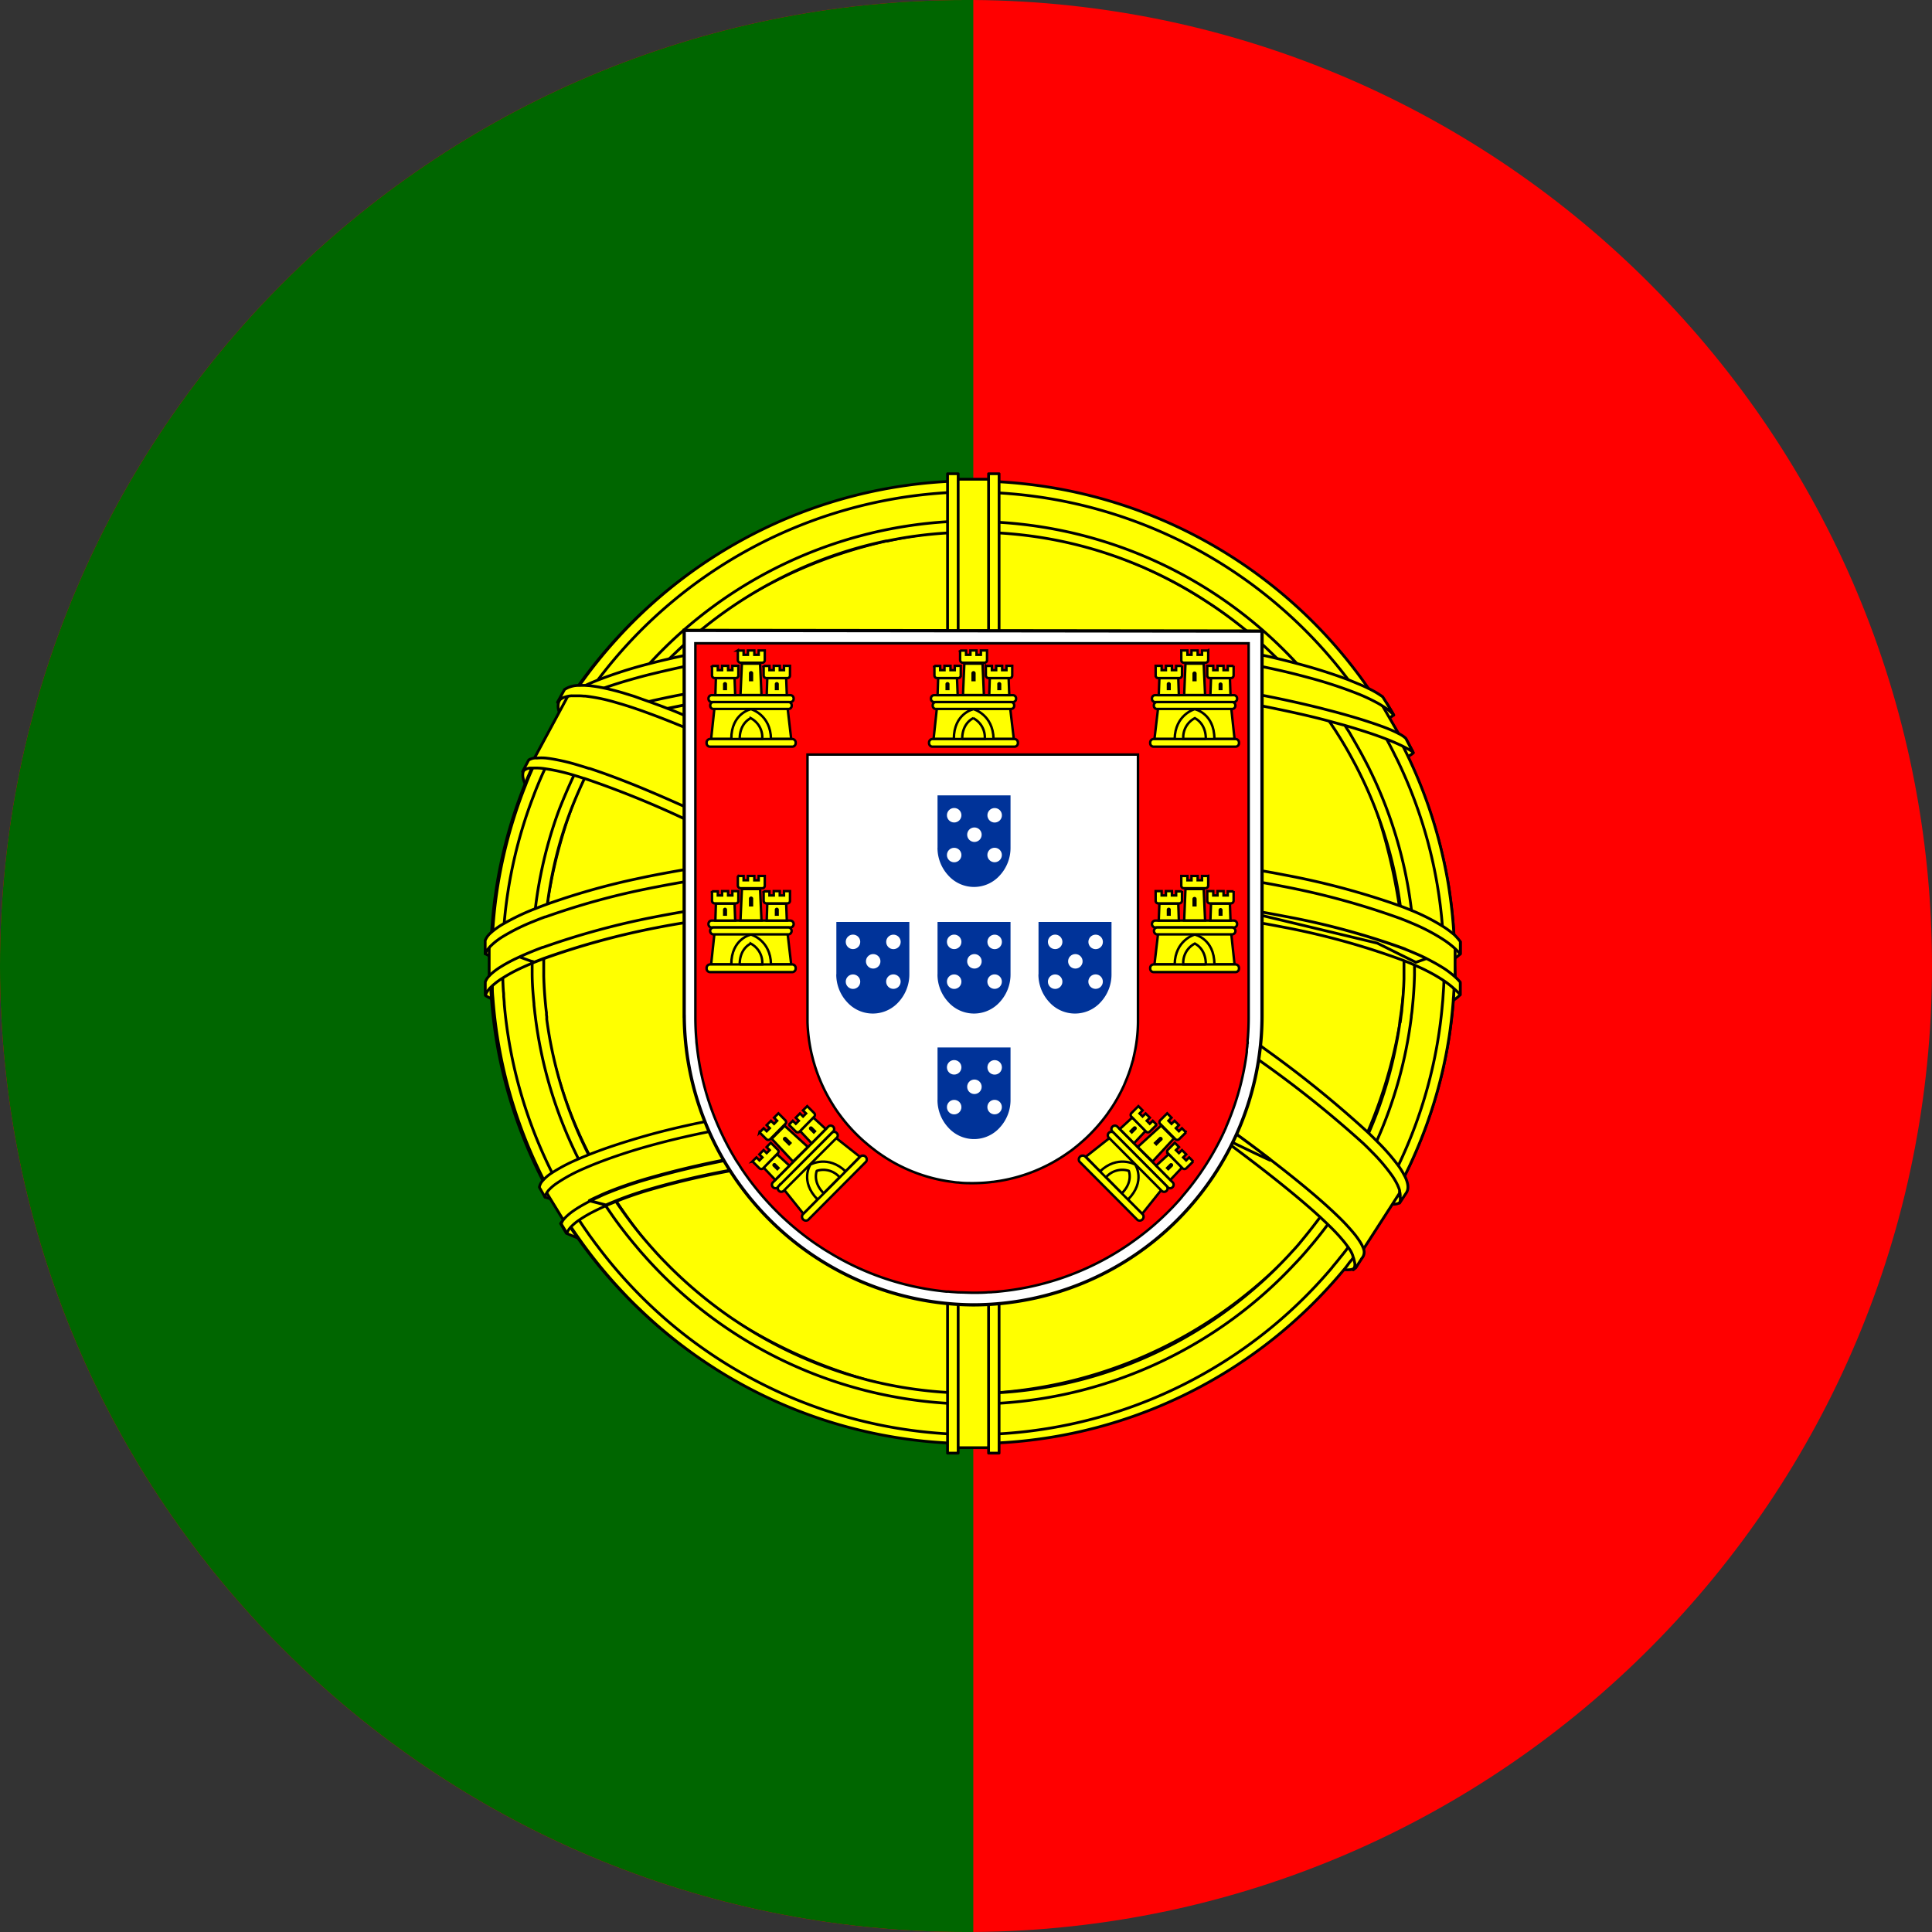 <svg id="Layer_1" data-name="Layer 1" xmlns="http://www.w3.org/2000/svg" viewBox="0 0 397 397"><rect x="0" y="0" width="397" height="397" fill="#333333" stroke="none"/><defs><style>.cls-1,.cls-6{fill:red;}.cls-2{fill:#060;}.cls-3,.cls-4,.cls-7,.cls-8{fill:#ff0;}.cls-3,.cls-4,.cls-5,.cls-6,.cls-8{stroke:#000;}.cls-3,.cls-4{stroke-linecap:round;stroke-linejoin:round;}.cls-3{stroke-width:0.57px;}.cls-4{stroke-width:0.55px;}.cls-10,.cls-5{fill:#fff;}.cls-5{stroke-width:0.67px;}.cls-6{stroke-width:0.51px;}.cls-8{stroke-width:0.5px;}.cls-9{fill:#039;}</style></defs><title>PT-round</title><path class="cls-1" d="M397,198.5C397,307.63,308.94,396.19,200,397h-1.5C88.87,397,0,308.13,0,198.5S88.87,0,198.5,0H200C308.94.81,397,89.37,397,198.5Z"/><path class="cls-2" d="M200,0V397h-1.5C88.87,397,0,308.13,0,198.5S88.87,0,198.5,0Z"/><path class="cls-3" d="M278.24,259.84C248,258.93,109.5,172.46,108.55,158.69l7.65-12.75C129.94,165.9,271.56,250,285.47,247l-7.23,12.82"/><path class="cls-3" d="M208.28,227.2l-.67-.39a2.2,2.2,0,0,1-.05.37h.27l.46,0Zm79.5,18.45a4.37,4.37,0,0,1-.56.09h-.29a2.48,2.48,0,0,1-.38,0,.57.57,0,0,1-.13,0l-.31,0a9,9,0,0,1-1.26-.27l-.17,0-.42-.12-.53-.16c-1.53-.49-3.32-1.11-5.34-1.87-.66-.25-1.35-.51-2.06-.8l-.15,0c-5.79-2.29-13.19-5.56-21.85-9.77l-1.19-.58-1.09-.53-.38-.19s0,0,0,0h-.05l-4.27-2.14c-1.62-.82-3.28-1.66-5-2.54h0c-1.46-.75-2.94-1.53-4.44-2.32-2-1.05-4.05-2.14-6.13-3.26L228,218.93l-1.72-1h0l-2-1.09q-5-2.79-10.33-5.84l-1.31-.76-2.39-1.39q-2.43-1.41-4.89-2.87l0,0c-.43-.26-.86-.52-1.3-.77l-.86-.52L200,202.83l-1.53-.92-1-.59-.61-.37-1.12-.69h0l-.26-.15-.79-.48-2.07-1.27-5.78-3.53-1.8-1.1-2.3-1.42-4.62-2.87h0q-2.94-1.81-5.81-3.62l-2.44-1.53-.76-.48-3.22-2-5.33-3.41-1.52-1-1.49-1-.78-.5q-4.74-3.07-9.06-6l0,0c-1.62-1.08-3.2-2.15-4.71-3.19h0l-.12-.08-2.27-1.57c-1-.7-2-1.39-2.94-2.08s-1.92-1.36-2.83-2l-1.74-1.27h0c-3.48-2.58-6.52-5-9-7.12l-.17-.15-1.5-1.32-1.26-1.17,0,0-.61-.6c-.36-.35-.7-.7-1-1-.57-.59-1.07-1.16-1.5-1.69h0l-.06-.08a14,14,0,0,1-1.23-1.78.59.59,0,0,1,0-.08.43.43,0,0,1,0-.07l0-.06a5.32,5.32,0,0,1-.25-.71,5.27,5.27,0,0,1-.14-.57,6.42,6.42,0,0,1-.1-1.36h-.13l-1.18,2-.16.32a3,3,0,0,0,.23,2.29h0c.05.12.11.24.18.38s0,0,0,0a.11.11,0,0,0,0,.07h0s0,0,0,0h0a3.72,3.72,0,0,0,.22.38c.09.15.18.31.29.46a12.55,12.55,0,0,0,.85,1.16c.07.1.16.2.24.3.27.32.56.65.88,1l.54.57c.81.84,1.75,1.74,2.82,2.69.49.44,1,.88,1.54,1.33l.14.12q1.59,1.35,3.46,2.8l1.5,1.15c1,.78,2.09,1.57,3.21,2.38a1.58,1.58,0,0,0,.15.12c1.28.93,2.61,1.89,4,2.87h0c1.54,1.07,3.16,2.18,4.84,3.32l.81.56,2.27,1.51c3.39,2.27,7,4.63,10.85,7.09l1.14.73h0l1.87,1.2q4.11,2.61,8.49,5.34l.69.43.43.27h0l2.05,1.28,5.36,3.32c4.24,2.62,8.62,5.31,13.1,8.05l5.82,3.54c.67.41,1.33.82,2,1.22h0c.26.17.52.33.79.48s.49.31.74.45.43.27.65.4l.6.37,2.51,1.52,3.14,1.88a1.71,1.71,0,0,0,.23.13l.63.38,1.3.78c.19.11.37.21.55.33l2.41,1.41,1.3.76c3.52,2,7,4,10.39,5.94l2,1.15,1.67.93c2.45,1.35,4.85,2.67,7.21,3.94q4.89,2.63,9.5,5l3.72,1.91a0,0,0,0,1,0,0l2.61,1.31q2.13,1.08,4.19,2.09l.21.11.91.44,1.36.66,3.31,1.59h0c1.54.74,3,1.43,4.47,2.1.82.37,1.61.74,2.39,1.08l.28.13c4.22,1.91,8,3.5,11.2,4.75l.1,0,2.07.78c1,.38,2,.72,2.85,1l1.22.4.27.08.08,0c.55.17,1.06.32,1.54.45l1,.24c.28.07.54.12.78.16l.22,0,.18,0,.14,0,.49.06a2.32,2.32,0,0,0,1.56-.21l.28-.5v0a14.38,14.38,0,0,0,1.06-2A1.82,1.82,0,0,1,287.78,245.65Zm-8.89,13-.33,0a6.4,6.4,0,0,1-.64,0h-.23a16.18,16.18,0,0,1-2.43-.27c-.78-.15-1.65-.35-2.59-.6-.4-.1-.82-.21-1.25-.34h0c-.84-.23-1.71-.51-2.65-.82l-.17-.06-1.83-.62-.21-.07c-2.12-.76-4.46-1.65-7-2.69L257,252.21l-1.43-.62q-4.74-2.06-10.19-4.66h0L243,245.81l-3.15-1.55-2.61-1.3h0l-.57-.3h0c-.9-.44-1.8-.91-2.72-1.38l-.08,0q-2.28-1.17-4.65-2.42a.2.2,0,0,0-.08,0s0,0,0,0l-2.37-1.27-2.05-1.09-.84-.46-1.66-.91-.28-.15q-5.85-3.19-12.06-6.76l-1.6-.92h0l-.67-.39-1.74-1-.57-.33-1.29-.77-.87-.5-1.43-.85-1.71-1-.49-.29L197,220.5h0l-.07-.05-1.18-.72-.21-.13-.79-.47-.09-.06-.51-.31-1.45-.89-.68-.42-1.36-.84c-.89-.55-4.47-2.63-9.66-5.71l-1.8-1.08-2.23-1.33c-3.31-2-7.05-4.25-11-6.7q-1.64-1-3.3-2c-.84-.51-1.68-1-2.53-1.57h0l-1.69-1.06,0,0-2.29-1.45-2.27-1.44-1.56-1-.05,0L150.36,192l-.31-.2-1.86-1.21h0l-2.11-1.39-.61-.4-.82-.54-1.79-1.19-.18-.12c-.69-.46-1.38-.92-2.06-1.39Q138,183.8,135.48,182l-.58-.41-2-1.41a184.72,184.72,0,0,1-16-12.49l0,0c-.61-.55-1.18-1.08-1.73-1.6a37.47,37.47,0,0,1-4.61-5.14,11.63,11.63,0,0,1-1.37-2.44,1,1,0,0,0,0-.16c0-.11-.07-.22-.1-.33a1.64,1.64,0,0,1-.07-.28,3.05,3.05,0,0,1,0-1.65l-.17-.05,0,0,0,.07h0l-1.11,2c-.51.8-.39,1.88.28,3.2a1.09,1.09,0,0,0,.08.15,14.41,14.41,0,0,0,1.51,2.23,44.26,44.26,0,0,0,4.78,4.92c.56.51,1.15,1,1.77,1.57l.09.07c3.66,3.14,8.36,6.73,13.89,10.66l2.08,1.47.46.32c2.23,1.56,4.59,3.17,7.05,4.82l1.07.72.85.57.82.54.57.38,3.92,2.58c1.36.89,2.75,1.8,4.17,2.71l0,0,1.48,1,3.48,2.22,0,0,.65.41,1.83,1.16,7.47,4.67c2,1.26,4.07,2.52,6.15,3.8l2.13,1.3h0l1.88,1.15c3.61,2.2,7.3,4.43,11,6.68l2.14,1.28.25.15,1.49.89,1.65,1,2.06,1.23.79.46,1.39.81L200,225l1.2.7,1.89,1.08,0,0,.48.28.39.22,1.22.71.07,0,.35.2,1.43.82h0c3.46,2,6.85,3.88,10.16,5.7l1.61.89,1.29.7,1.4.77c.21.11.42.22.62.34l1.41.76h0l0,0h0l3.15,1.69,0,0h0l1.78.95,3.41,1.79,1.58.81,0,0,4.09,2.09,3.79,1.9,2.35,1.15q4,1.95,7.61,3.61l1.39.64c.83.38,1.65.74,2.45,1.09,3.3,1.46,6.32,2.71,9,3.73l.45.17.23.09,2,.72.34.11c.29.1.57.2.84.28a51.24,51.24,0,0,0,5.31,1.51c.81.17,1.54.3,2.19.37l.16,0,.25,0c1.46.14,2.3.07,2.77-.66a.71.71,0,0,0,.1-.14l1.27-2.17A2,2,0,0,1,278.89,258.69Zm-92-61.2,5.82,3.54c.67.41,1.33.82,2,1.22h0c.26.17.52.33.79.48s.49.31.74.45.43.27.65.4l.6.37,2.51,1.52,3.14,1.88a1.71,1.71,0,0,0,.23.13l.63.38v-2.63l-.86-.52L200,202.83l-1.53-.92-1-.59-.61-.37-1.12-.69h0l-.26-.15-.79-.48-2.07-1.27-5.78-3.53-1.8-1.1-2.3-1.42-4.62-2.87h0q-2.94-1.81-5.81-3.62l-2.5.19-1.42.11,5.36,3.32C178,192.06,182.38,194.75,186.86,197.49Z"/><path class="cls-3" d="M200.17,167c30.24-.24,67.55-4.13,89-12.69l-4.62-7.51c-12.7,7-50.21,11.64-84.66,12.33-40.73-.37-69.49-4.17-83.89-13.83l-4.37,8c26.48,11.21,53.62,13.59,88.52,13.7"/><path class="cls-3" d="M280.77,149.43l-1.17-.4-.05,0-1.46.5h0l-1.77-.52-1.33-.36-.86.27-.39.12a124.68,124.68,0,0,1-14.4,3.48l-2.6.45-2.62.41a.47.47,0,0,1-.17,0h0l-1.73.25c-5.48.79-11.56,1.55-18.34,2.16-8.4.79-17.85,1.35-28.54,1.49l-1.31,0h-4c-1.05,0-2.09,0-3.11,0v1.78l-1.4,0v.52c.46,0,.93,0,1.4,0,1,0,2.06,0,3.11,0h5.3c10.66-.14,20.12-.69,28.54-1.45,6.93-.62,13.14-1.38,18.72-2.19,1.44-.23,2.83-.46,4.17-.7l2.6-.47c6.36-1.19,11.63-2.43,15.8-3.6l.38-.11,1.78-.52c.73-.22,1.41-.44,2.06-.65l1.46-.49Zm8.18,2.5a3,3,0,0,1-.57.52l-.15.11h0a.27.27,0,0,1-.08.07l-.16.1-.1.07-.3.18c-.43.25-1,.52-1.57.81a51.77,51.77,0,0,1-5.68,2.16l-1.77.56-.33.1a176.6,176.6,0,0,1-18.9,4.37l-2.6.45-2.11.35c-6.12.91-13,1.8-20.78,2.51s-16.57,1.26-26.19,1.45c-.78,0-1.56,0-2.35,0-.43,0-.87,0-1.31,0h-.85l-3.14,0h-5.29c-.69,0-1.37,0-2.05,0-5-.07-9.76-.24-14.27-.47-1.32-.06-2.61-.14-3.89-.21l-1.24-.08q-3.81-.24-7.36-.55c-6.74-.55-12.8-1.24-18.18-2-1.65-.25-3.27-.52-4.86-.8l-2.27-.41q-3.84-.74-7.51-1.59h0c-.83-.19-1.65-.39-2.47-.6-1.52-.38-3-.79-4.54-1.22s-2.86-.83-4.28-1.29l-.14,0c-.66-.2-1.31-.41-2-.63-2-.65-3.9-1.35-5.87-2.1l-1.28-.49-.6-.24-.11,0-.1,0h0l-.08,0-.11,0-.08,0c-.38.74-.63,1.29-1,2.07l.18.07.09,0,0,0,1.46.58c.18.08.37.16.58.23,1.5.6,3.43,1.32,5.83,2.13l2,.64a.45.45,0,0,0,.11,0c2.84.9,6.23,1.87,10.23,2.83l.31.07c1.23.29,2.51.59,3.85.88h0c.83.18,1.68.36,2.56.53s1.93.39,2.94.58l2.27.41c1.45.26,3,.51,4.52.75,5.46.74,11.65,1.44,18.52,2q5.74.48,12.14.8l1.34.07c1.18.06,2.37.11,3.58.15q4.69.18,9.69.26c.68,0,1.35,0,2,0h11.1l1.86,0c9.6-.18,18.32-.68,26.19-1.37s15-1.58,21.23-2.53c.56-.1,1.11-.19,1.66-.3l2.6-.47c8-1.52,14.77-3.17,20-4.66l.28-.08c.64-.17,1.26-.35,1.84-.53,2.35-.71,4.3-1.37,5.77-1.93.79-.3,1.45-.57,2-.81l.09,0a3.39,3.39,0,0,0,1.19-.75,0,0,0,0,0,0,0ZM200,159.66h5.3c10.66-.14,20.12-.69,28.54-1.45,6.93-.62,13.14-1.38,18.72-2.19,1.44-.23,2.83-.46,4.17-.7l2.6-.47c6.36-1.19,11.63-2.43,15.8-3.6l.38-.11,1.78-.52c.73-.22,1.41-.44,2.06-.65l1.46-.49,0,0-1.17-.4-.05,0c-.47.17-1,.34-1.46.5h0l-1.77-.52-1.33-.36-.86.27-.39.12a124.68,124.68,0,0,1-14.4,3.48l-2.6.45-2.62.41a.47.47,0,0,1-.17,0h0l-1.73.25c-5.48.79-11.56,1.55-18.34,2.16-8.4.79-17.85,1.35-28.54,1.49l-1.31,0h-4c-1.05,0-2.09,0-3.11,0v1.78l-1.4,0v.52c.46,0,.93,0,1.4,0C197.92,159.66,199,159.66,200,159.66Zm-21.61,5.64,2.57,1.37,2.87.1,2.9.08,2.94.07,2.14,0h.84v-1.2C187.66,165.7,182.9,165.53,178.39,165.3Zm107.86-18.62-1.34-2.24a7.31,7.31,0,0,1-.85.54h0l-.4.22-.13.07c-.51.27-1.14.57-1.9.91s-1.91.81-3.11,1.26c-.58.22-1.2.44-1.85.66-.26.1-.52.19-.79.27s-.59.2-.89.3l-.86.27-.39.12a124.68,124.68,0,0,1-14.4,3.48l-2.6.45-2.62.41a.47.47,0,0,1-.17,0h0l-1.73.25c-5.48.79-11.56,1.55-18.34,2.16-8.4.79-17.85,1.35-28.54,1.49l-1.31,0h-4c-1.05,0-2.09,0-3.11,0-.47,0-.94,0-1.4,0h-.78c-10.7-.12-20.33-.61-28.81-1.33-2.42-.2-4.75-.43-7-.67h0c-1.47-.16-2.89-.32-4.28-.49h0l-2.34-.3-2.25-.31c-2.54-.36-4.92-.74-7.16-1.13-.78-.13-1.54-.27-2.28-.41-5.92-1.11-10.72-2.3-14.49-3.4l-.26-.08-1.37-.41-.54-.17-.75-.24-2.15-.73c-1.19-.43-2.2-.82-3-1.17l-.1,0-.27-.11h0c-.69-.29-1.25-.55-1.68-.76l0,0h0l0,0c-.28.45-.55.91-.81,1.36-.14.22-.26.43-.39.65h0l.06,0h0l.07,0,.35.13.46.17,1.25.47,1.17.44.94.35.92.34,1.18.4.07,0,1.65.55,1.9.61.24.07A136.85,136.85,0,0,0,140.59,155l2.28.41q3.27.56,6.94,1c2.71.4,5.61.77,8.68,1.11l1.67.18c1.42.16,2.88.3,4.38.43l1.36.13c8.49.74,18.1,1.25,28.81,1.37h.78c.46,0,.93,0,1.4,0,1,0,2.06,0,3.11,0h5.3c10.66-.14,20.12-.69,28.54-1.45,6.93-.62,13.14-1.38,18.72-2.19,1.44-.23,2.83-.46,4.17-.7l2.6-.47c6.36-1.19,11.63-2.43,15.8-3.6l.38-.11,1.78-.52c.73-.22,1.41-.44,2.06-.65l1.46-.49h0c.67-.24,1.27-.47,1.83-.69l.46-.18q1.14-.47,1.92-.87l.06,0h0l.06,0,.33-.19a6,6,0,0,0,.89-.57Z"/><path class="cls-3" d="M100.88,203.46c18.6,10,59.91,15,99,15.39,35.59.06,82-5.5,99.3-14.69l-.48-10c-5.42,8.48-55.11,16.61-99.2,16.28s-85-7.14-98.69-16l.08,9"/><path class="cls-3" d="M291.61,198.71l-.94-.43-.59-.26-1.29.41-.29.09a201,201,0,0,1-28.14,6.33l-1,.15-2.6.38q-4.5.65-9.5,1.19l-1.53.17-2.16.22c-3.11.31-6.35.6-9.73.85-4.94.36-10.18.66-15.72.86-.75,0-1.5.06-2.26.09l-1.51.05c-1.35,0-2.71.07-4.09.09-1,0-1.92,0-2.9.06l-1.48,0h-.55v2.23q2.16,0,4.26-.06l1.47,0h0l2.89-.07,3.72-.13,1.32,0h0l2.39-.09q6.48-.3,12.41-.73,6.65-.5,12.61-1.14l2-.22,1.63-.19q3.47-.41,6.69-.86l2.6-.38,1.36-.2a236,236,0,0,0,27.75-6l.24-.08,2-.6c.91-.29,1.77-.58,2.57-.87C292.7,199.21,292.16,199,291.61,198.71Zm7.49,4-.29.18h0l-.1.06c-.61.35-1.33.71-2.15,1.08a66.27,66.27,0,0,1-6.28,2.36l-2.18.69-.07,0a203.44,203.44,0,0,1-27.66,6.19l-1.21.18-1.62.24-1,.14-.7.1-1.78.24c-6.3.82-13.28,1.55-20.95,2.1l-2.86.2c-.85,0-1.71.11-2.58.15l-.95.06-2.43.13-2.95.14h0l-1.35.06q-5.92.25-12.3.35c-.78,0-1.56,0-2.35,0l-1.3,0h-.86l-3.14,0h-5.29l-2.05,0-.68,0c-1.4,0-2.77,0-4.13-.08h-.73c-7.31-.19-14.11-.54-20.4-1-8.86-.66-16.73-1.56-23.69-2.6l-1.43-.21-.82-.14A240,240,0,0,1,112,206.94h0c-.75-.24-1.49-.47-2.22-.72a63.4,63.4,0,0,1-6.44-2.51c-.78-.36-1.51-.73-2.18-1.11l-.07,0-.14-.08,0,0c-.4-.23-.78-.46-1.14-.7l0,2.71v.08c.31.18.75.41,1.32.68l.19.09c.62.29,1.37.61,2.26,1,1.7.69,3.88,1.5,6.51,2.35.73.25,1.49.49,2.29.73A192.67,192.67,0,0,0,141,215.71l.26,0,2,.3c7.07,1,15.07,1.93,24,2.58,7.24.53,15.12.9,23.68,1.05h.74l.91,0,2,0h.85a.74.74,0,0,0,.21,0H200l3,0a.49.49,0,0,0,.17,0H204l1.3,0h.53c.61,0,1.22,0,1.82,0,5.6-.08,10.94-.26,16-.51l1.29-.07,3-.17,1.84-.11.9-.06,1.81-.12.77-.06c8.5-.62,16.16-1.44,23-2.39l.38-.06,1.77-.25.5-.07,1.16-.17.6-.09a236.37,236.37,0,0,0,27-5.81h0c.79-.22,1.55-.45,2.27-.68a62.24,62.24,0,0,0,6.35-2.3,21.91,21.91,0,0,0,2.29-1.16h0a6,6,0,0,0,1.46-1.15l0,0V202A7.12,7.12,0,0,1,299.1,202.76ZM211,211.12h0l2.89-.07,3.72-.13,1.32,0h0l2.39-.09q6.48-.3,12.41-.73,6.65-.5,12.61-1.14l2-.22,1.63-.19q3.47-.41,6.69-.86l2.6-.38,1.36-.2a236,236,0,0,0,27.75-6l.24-.08,2-.6c.91-.29,1.77-.58,2.57-.87-.51-.27-1-.52-1.6-.77l-.94-.43-.59-.26-1.29.41-.29.09a201,201,0,0,1-28.14,6.33l-1,.15-2.6.38q-4.5.65-9.5,1.19l-1.53.17-2.16.22c-3.11.31-6.35.6-9.73.85-4.94.36-10.18.66-15.72.86-.75,0-1.5.06-2.26.09l-1.51.05c-1.35,0-2.71.07-4.09.09-1,0-1.92,0-2.9.06l-1.48,0h-.55v2.23q2.16,0,4.26-.06ZM299,194.36l-.1.06h0l-.14.09h0l-.53.3h0c-.44.23-.91.47-1.45.7-1,.48-2.23,1-3.57,1.45l-2.2.77-.26.08h0l-.6.19-1.29.41-.29.09a201,201,0,0,1-28.14,6.33l-1,.15-2.6.38q-4.5.65-9.5,1.19l-1.53.17-2.16.22c-3.11.31-6.35.6-9.73.85-4.94.36-10.18.66-15.72.86-.75,0-1.5.06-2.26.09l-1.51.05c-1.35,0-2.71.07-4.09.09-1,0-1.92,0-2.9.06l-1.48,0h-.55l-1.3,0h-.86L200,209h-5.29q-9.41-.09-17.78-.51c-1.33-.06-2.63-.13-3.92-.21l-.95-.06q-3.15-.19-6.15-.42c-8.62-.66-16.3-1.56-23.09-2.57l-1.21-.18-1-.16a239.34,239.34,0,0,1-29.11-6.59l-.17-.05-1.58-.52-.44-.15-.1,0h0c-.87-.3-1.69-.6-2.5-.91-1.27-.49-2.47-1-3.57-1.5q-1.09-.52-2-1h0A.47.47,0,0,0,101,194l-.17-.1s0,0,0,0c-.37-.21-.73-.43-1.06-.65l0,2.7V196q.33.19.84.45l.22.11.08,0,.09.05c.58.27,1.31.59,2.17.95l.91.36c.69.28,1.44.56,2.27.86l.5.18c.8.29,1.65.59,2.57.89.66.22,1.36.45,2.08.67l.12,0a192.36,192.36,0,0,0,29.07,6.51l.68.1,1.54.23c6.81,1,14.49,1.9,23.1,2.55q4.88.38,10.16.65l.85,0,4,.18q6.57.25,13.75.33H200l3.14,0c.29,0,.58,0,.86,0l1.3,0q2.16,0,4.26-.06l1.47,0h0l2.89-.07,3.72-.13,1.32,0h0l2.39-.09q6.48-.3,12.41-.73,6.65-.5,12.61-1.14l2-.22,1.63-.19q3.47-.41,6.69-.86l2.6-.38,1.36-.2a236,236,0,0,0,27.75-6l.24-.08,2-.6c.91-.29,1.77-.58,2.57-.87l.71-.26c.7-.25,1.35-.51,1.94-.76l.88-.39a18.75,18.75,0,0,0,2.09-1.09l.08-.06h0l.06,0a5.09,5.09,0,0,0,1.12-.93h0v-2.39A7.44,7.44,0,0,1,299,194.36Z"/><path class="cls-3" d="M199.79,258.12c-42.77-.25-79.42-11.66-87.16-13.54l5.64,8.83c13.67,5.75,49.43,14.32,81.93,13.37s60.91-3.46,80.93-13.21l5.78-9.15c-13.64,6.42-60.06,13.64-87.12,13.7"/><path class="cls-4" d="M271.92,249.27l0,0-.09-.09h0l-.78-.69-.86.2c-4,.92-8.87,1.92-14.56,2.93-.84.15-1.69.3-2.57.44l-1.54.26c-1.3.22-2.64.44-4,.65-3.21.44-6.24.88-9.36,1.29h0c-1.58.22-3.19.43-4.85.62-7.33.89-15.69,1.63-27.91,2l-1.3,0-.86,0-2.87.07H200c-1,0-2.08,0-3.11-.06l-1.39,0-.79,0c-9.74-.33-19.21-1.08-28.47-2.2-1.44-.16-2.87-.34-4.3-.54-11.77-1.55-23.23-3.67-34.52-6.21l-.32-.07-2-.46-.73.31c-.86.39-1.69.78-2.48,1.18,1.23.31,2.55.65,4,1l3.25.77.25.06a328.42,328.42,0,0,0,36,6.1c1.59.18,3.2.36,4.85.53,7.54.77,15.73,1.37,24.51,1.72l.79,0,1.39.05c1,0,2.06.07,3.11.09h.28l2.87-.06.86,0,1.3,0c10.35-.29,17.6-.79,23.63-1.41,1.94-.21,3.76-.42,5.51-.65,0,0,0,0,0,0,4.51-.57,8.57-1.2,13.3-1.85q3.94-.56,7.55-1.16c.58-.1,1.15-.19,1.71-.3l2.54-.44c4.06-.75,7.75-1.52,11-2.27l.14,0,1.55-.36.91-.22Zm11,2.45-.19.11-.1,0-.05,0-.64.33c-.7.34-1.65.75-2.91,1.22l-.65.23c-.34.13-.7.25-1.09.38l-1.26.43c-1.93.62-4.31,1.33-7.2,2.09a1.34,1.34,0,0,1-.27.07l-2.17.58h0l-.89.22-.41.1-.78.19c-4.14,1-9.09,2.12-15,3.3a301.61,301.61,0,0,1-30.06,3.83h0c-4.59.34-9.26.58-14,.67l-1.3,0h-4l-3.11-.09-1.39-.05-.79,0h-.37q-7.22-.29-14.5-.87h0a269.33,269.33,0,0,1-45.29-7.35l-.16,0c-1.21-.31-2.41-.63-3.6-1q-5.23-1.44-10.32-3.16c-1-.35-2.08-.71-3.11-1.08h0l0,0-.37-.14-.13-.05-.51-.2-.92-.36-.19.3h0l1.18,2c.72.31,1.49.63,2.29.95l.12.05c1.18.46,2.45.93,3.8,1.4,3.19,1.12,6.84,2.24,10.89,3.31,1.12.31,2.28.6,3.46.9l.53.13a280.51,280.51,0,0,0,54.5,7.34h0l2.75.1.79,0,1.39,0,2.94.06H200l3.15,0,.86,0,1.3,0,1.75-.05h0c15.6-.44,31.93-2.21,43-4.49,2.74-.45,7.14-1.37,12-2.54l.33-.09c1.19-.29,2.42-.59,3.66-.92.68-.17,1.36-.34,2.05-.53l2.37-.64,2.13-.6c1.37-.39,2.72-.79,4-1.2l.86-.27c.6-.19,1.19-.38,1.76-.58l.46-.16a2.06,2.06,0,0,0,.35-.12l.28-.09.31-.11.38-.54s0,0,0,0c.75-1.07,1.49-2.16,2.21-3.27Zm-153.84-1.1.25.06a328.42,328.42,0,0,0,36,6.1c1.59.18,3.2.36,4.85.53,7.54.77,15.73,1.37,24.51,1.72l.79,0,1.39.05c1,0,2.06.07,3.11.09h.28l2.87-.06.86,0,1.3,0c10.35-.29,17.6-.79,23.63-1.41,1.94-.21,3.76-.42,5.51-.65,0,0,0,0,0,0,4.51-.57,8.57-1.2,13.3-1.85q3.94-.56,7.55-1.16c.58-.1,1.15-.19,1.71-.3l2.54-.44c4.06-.75,7.75-1.52,11-2.27l.14,0,1.55-.36.91-.22-1.26-1.12,0,0-.1-.09-.78-.69-.86.2c-4,.92-8.87,1.92-14.56,2.93-.84.15-1.69.3-2.57.44l-1.54.26c-1.3.22-2.64.44-4,.65-3.21.44-6.24.88-9.36,1.29h0c-1.58.22-3.19.43-4.85.62-7.33.89-15.69,1.63-27.91,2l-1.3,0-.86,0-2.87.07H200c-1,0-2.08,0-3.11-.06l-1.39,0-.79,0c-9.74-.33-19.21-1.08-28.47-2.2-1.44-.16-2.87-.34-4.3-.54-11.77-1.55-23.23-3.67-34.52-6.21l-.32-.07-2-.46-.73.31c-.86.39-1.69.78-2.48,1.18,1.23.31,2.55.65,4,1Zm159.21-7.37-.43.16-.11,0-.16.06-.36.14-1.46.54c.05.07.11.13.15.2l-1.47.46-.75.24c-1,.3-2.2.66-3.65,1.06l-.12,0h0c-1.2.33-2.55.7-4.08,1.09-.93.24-1.91.48-3,.73l-.17,0h0l-1.72.41-.86.2c-4,.92-8.87,1.92-14.56,2.93-.84.15-1.69.3-2.57.44l-1.54.26c-1.3.22-2.64.44-4,.65-3.21.44-6.24.88-9.36,1.29h0c-1.58.22-3.19.43-4.85.62-7.33.89-15.69,1.63-27.91,2l-1.3,0-.86,0-2.87.07H200c-1,0-2.08,0-3.11-.06l-1.39,0-.79,0c-9.74-.33-19.21-1.08-28.47-2.2-1.44-.16-2.87-.34-4.3-.54-11.77-1.55-23.23-3.67-34.52-6.21l-.32-.07-2-.46-1.11-.26c-.3-.06-.59-.13-.89-.21h0l-1.62-.38c-2-.48-4-1-6-1.48l-2.55-.65-.41-.1-.14,0-.64-.17-.82-.21L112,246h0l1.11.35.49.14.14,0,.2.07c.84.25,1.81.54,2.92.85l1.9.54,1.46.4,1.69.45c1.23.31,2.55.65,4,1l3.25.77.25.06a328.42,328.42,0,0,0,36,6.1c1.59.18,3.2.36,4.85.53,7.54.77,15.73,1.37,24.51,1.72l.79,0,1.39.05c1,0,2.06.07,3.11.09h.28l2.87-.06.86,0,1.3,0c10.35-.29,17.6-.79,23.63-1.41,1.94-.21,3.76-.42,5.51-.65,0,0,0,0,0,0,4.51-.57,8.57-1.2,13.3-1.85q3.94-.56,7.55-1.16c.58-.1,1.15-.19,1.71-.3l2.54-.44c4.06-.75,7.75-1.52,11-2.27l.14,0,1.55-.36.91-.22.68-.17L275,250c3.12-.79,5.74-1.53,7.82-2.17l1.39-.44.77-.25h0l.32-.1h0l.51-.18.17-.05.44-.16.51-.84.68-1.13.09-.14h0l.67-1.14Z"/><path class="cls-3" d="M288.77,195.05c-.17-1.5-.36-3-.56-4.4-.09-.67-.18-1.34-.28-2-.06-.42-.12-.84-.19-1.25s-.13-.88-.21-1.32a121.17,121.17,0,0,0-4.16-17.89,83,83,0,0,0-3.8-9.62c-.13-.29-.27-.58-.41-.87l-.6-1.2c-.94-1.85-1.95-3.64-3.05-5.4-.12-.21-.26-.42-.39-.63-.33-.52-.66-1-1-1.54-.14-.21-.28-.42-.43-.62-.3-.44-.6-.88-.92-1.32s-.68-.94-1-1.41c-.81-1.08-1.66-2.16-2.54-3.22-1.15-1.39-2.34-2.74-3.55-4-.39-.42-.78-.83-1.2-1.24h0c-.54-.58-1.1-1.14-1.67-1.69q-1.68-1.66-3.44-3.21c-1-.86-1.95-1.69-2.94-2.5-1.74-1.41-3.51-2.75-5.31-4l-1.2-.84c-.55-.38-1.11-.75-1.67-1.11a94,94,0,0,0-12.77-7c-.44-.21-.89-.4-1.34-.58a86.82,86.82,0,0,0-28.81-7L204,109.1a8.19,8.19,0,0,0-.85,0l-.45,0c-.88,0-1.78,0-2.68,0s-2.06,0-3.11.09l-1.4.08q-.39,0-.78.06a87.66,87.66,0,0,0-12.46,1.85l-.19,0a96.75,96.75,0,0,0-24.15,8.91,4.92,4.92,0,0,0-.45.24,88.39,88.39,0,0,0-13.93,9.25l-1,.8c-.66.56-1.32,1.13-2,1.71-1.26,1.11-2.48,2.27-3.67,3.46-.35.34-.69.69-1,1q-.89.91-1.74,1.86-2.06,2.24-3.94,4.65c-.34.43-.67.86-1,1.3l-.42.57q-.17.21-.3.42c-.47.62-.91,1.25-1.34,1.89-.24.33-.46.66-.67,1s-.45.66-.65,1-.36.55-.53.82-.43.69-.64,1-.54.88-.79,1.33c-.17.28-.33.56-.49.85q-.48.83-.93,1.68c-.29.52-.56,1.05-.82,1.58-.1.17-.19.35-.27.52s-.26.49-.37.74-.29.58-.42.87-.23.47-.33.71-.14.29-.21.44c-.71,1.54-1.38,3.13-2,4.75q-.61,1.56-1.17,3.18c-.1.26-.19.51-.28.78h0c-.18.55-.36,1.11-.53,1.67a100.5,100.5,0,0,0-3.59,15.61c-.07.4-.13.81-.18,1.22s-.13.86-.18,1.3c-.17,1.31-.32,2.64-.44,4-.08.77-.15,1.56-.21,2.35,0,.63-.09,1.27-.13,1.92l0,.52v0c0,.38,0,.75,0,1.12s0,.66,0,1,0,.91.06,1.36q.15,3.22.51,6.33l.15,1.15h0l.06.45.06.45c0,.12,0,.24,0,.36a.51.51,0,0,0,0,.13,88.88,88.88,0,0,0,8.83,27.7c.21.42.43.84.65,1.26l.42.78c1,1.91,2.1,3.76,3.24,5.57.18.29.36.58.55.87s.46.72.7,1.08.51.78.77,1.16c.15.22.29.44.45.65.48.72,1,1.43,1.49,2.13q1.71,2.38,3.53,4.65c.49.62,1,1.23,1.49,1.83s1.05,1.26,1.58,1.88l.94,1.07.21.24a67.61,67.61,0,0,0,13.54,10.82l.19.12a104,104,0,0,0,27,12.22l.21.06a77.51,77.51,0,0,0,16.62,2.79l.79,0,1.39.05c.84,0,1.67,0,2.51,0l.6,0c1.06,0,2.11-.06,3.15-.13l.87,0,.49,0c.27,0,.53,0,.8-.06a92.43,92.43,0,0,0,50.84-20.1c2.18-1.74,4.29-3.57,6.31-5.49l.51-.48L263,260c.65-.62,1.31-1.3,2-2l.51-.55.36-.4c.29-.33.59-.67.88-1,1.32-1.54,2.65-3.23,4-5.07.26-.36.52-.72.77-1.09.15-.2.29-.41.43-.61l.12-.18.69-1,.08-.13a3.1,3.1,0,0,0,.18-.26c.67-1,1.34-2.11,2-3.22l.07-.12c.38-.64.75-1.29,1.12-1.95,1.34-2.38,2.63-4.9,3.83-7.54.13-.27.25-.54.37-.82.22-.47.42-.95.63-1.43a98.43,98.43,0,0,0,6.62-22.36.59.59,0,0,0,0-.14l0-.18,0-.17.18-1.18c.07-.47.13-.94.19-1.41.27-2,.48-4.11.6-6.19l.06-1.18c0-.44,0-.89.05-1.34s0-.61,0-.92,0-.55,0-.82,0-.75,0-1.13Zm10.16,1.86c0-.75,0-1.49-.05-2.23a2.26,2.26,0,0,0,0-.26.75.75,0,0,0,0-.15h0c0-.75-.06-1.5-.11-2.25-.08-1.41-.2-2.81-.35-4.2-.17-1.64-.38-3.27-.62-4.89s-.55-3.3-.89-4.92c-.1-.5-.21-1-.32-1.49a98.13,98.13,0,0,0-7.43-21.2l-.4-.8c-.21-.43-.43-.86-.65-1.29l-.22-.42c-.1-.19-.2-.38-.31-.57-.34-.66-.69-1.32-1.06-2h0c-.47-.86-1-1.72-1.47-2.56l-.51-.85c-.33-.53-.66-1.06-1-1.59l-.63-1-1-1.47c-.36-.53-.72-1.05-1.09-1.57a99.67,99.67,0,0,0-75.53-41.87c-.44,0-.87-.06-1.31-.07-.28,0-.57,0-.85,0-1-.05-2.08-.07-3.13-.07h-.36c-.92,0-1.83,0-2.75,0l-1.4,0-.78,0a98.89,98.89,0,0,0-68,32l-.21.23a101,101,0,0,0-7.44,9.2c-.36.51-.72,1-1.07,1.54,0,0,0,0,0,0-.12.18-.25.36-.37.55-.32.47-.64.94-.94,1.42l-.08.12q-.36.54-.69,1.08c-.29.45-.57.91-.84,1.36-.14.21-.26.42-.38.63-.66,1.09-1.29,2.19-1.9,3.31l0,.09-.18.34c-.3.55-.6,1.1-.88,1.66l-.06.11c-.19.37-.38.74-.56,1.11l-.42.85c-.1.2-.2.41-.29.61s-.1.19-.14.29-.14.29-.2.43c-.22.45-.42.9-.62,1.35-.1.22-.2.44-.29.66s-.27.6-.39.9h0c-.3.66-.57,1.32-.84,2a97.32,97.32,0,0,0-6.89,30.37q-.09,1.13-.12,2.25a.06.06,0,0,0,0,.06,3.1,3.1,0,0,0,0,.43c0,.74-.05,1.49-.05,2.24,0,.44,0,.88,0,1.32,0,.78,0,1.56,0,2.33l0,1.07c0,.37,0,.75,0,1.12,0,.12,0,.25,0,.38s0,.42,0,.64c0,.59.07,1.17.11,1.75a97.57,97.57,0,0,0,10.48,37.38c.2.39.4.78.62,1.17.07.16.16.33.25.49s.17.32.26.47c.32.6.65,1.2,1,1.79q1.08,1.91,2.25,3.75c.21.33.42.67.64,1,.09.16.2.31.3.47l.28.42c.51.78,1,1.54,1.57,2.3a98.68,98.68,0,0,0,9.67,11.72c1,1.07,2.07,2.13,3.15,3.15a98.78,98.78,0,0,0,63.26,27.19l.79,0,1.39,0c.92,0,1.83,0,2.75,0H200c1.05,0,2.1,0,3.15-.07q.43,0,.87,0c.43,0,.86,0,1.29-.07A99.48,99.48,0,0,0,275.83,261c.36-.42.71-.85,1.05-1.28s.55-.66.81-1l.62-.81c.47-.58.92-1.18,1.36-1.78a2.83,2.83,0,0,0,.2-.28,3.43,3.43,0,0,0,.24-.33c.88-1.2,1.73-2.43,2.55-3.67.15-.21.29-.43.43-.64.78-1.21,1.54-2.43,2.27-3.67.16-.26.31-.51.45-.77l.61-1.07c.33-.58.66-1.18,1-1.77.08-.15.16-.3.23-.45s.26-.45.38-.69v0c.21-.4.42-.8.62-1.21A98,98,0,0,0,296.2,221c.25-1,.48-2.08.7-3.13.34-1.62.63-3.26.89-4.9.37-2.42.66-4.87.85-7.34,0-.39.06-.79.08-1.19s.06-.85.08-1.28a1,1,0,0,0,0-.17c0-.42,0-.84.05-1.26s0-.69,0-1,0-1,0-1.51v0c0-.38,0-.77,0-1.16S298.94,197.24,298.93,196.91Z"/><path class="cls-3" d="M298.91,196.92c0-.75,0-1.5-.05-2.25a1.93,1.93,0,0,0,0-.24.54.54,0,0,0,0-.18c0-.76-.06-1.51-.11-2.25-.08-1.41-.19-2.8-.33-4.19-.17-1.64-.38-3.27-.62-4.89s-.55-3.3-.89-4.92c-.1-.5-.21-1-.32-1.49a97.53,97.53,0,0,0-7.34-21.24l-.39-.8-.58-1.17h0l-.28-.57c-.07-.13-.14-.27-.22-.4h0c-.33-.66-.68-1.3-1-1.95l-.29-.52,0,0c-.4-.72-.82-1.44-1.24-2.15s-1-1.64-1.51-2.45c-.14-.25-.3-.5-.46-.74-.32-.5-.65-1-1-1.49s-.69-1-1.06-1.54A99,99,0,0,0,205.29,99c-.43,0-.87,0-1.31-.06-.28,0-.56,0-.85,0-1,0-2.08-.06-3.13-.06h-.09c-1,0-2,0-3,.05l-1.4,0-.78,0a98.82,98.82,0,0,0-68,32.36l-.21.23a97.65,97.65,0,0,0-7.37,9.2c-.35.49-.69,1-1,1.48l0,0-.41.6c-.36.53-.71,1.07-1.06,1.61-.18.27-.35.55-.52.83a1.27,1.27,0,0,0-.13.22c-.12.17-.22.34-.33.51a.08.08,0,0,1,0,0c-.11.16-.21.33-.31.5l-.11.18a1.62,1.62,0,0,0-.1.18l-.18.29-.17.29c-.72,1.2-1.4,2.41-2.06,3.64-.32.58-.63,1.17-.93,1.76h0c-.18.36-.36.72-.53,1.08l-.5,1c-.05.12-.11.25-.17.37s0,0,0,0,0,.12-.08.17a2.07,2.07,0,0,0-.15.34c-.28.57-.54,1.14-.8,1.72-.13.28-.25.56-.37.84l-.4.91h0c-.27.65-.55,1.31-.8,2a97.42,97.42,0,0,0-6.78,30c-.06.75-.1,1.51-.13,2.28,0,.1,0,.2,0,.3a.33.33,0,0,0,0,.14c0,.13,0,.26,0,.4,0,.7,0,1.41,0,2.12,0,.41,0,.81,0,1.22,0,.73,0,1.46,0,2.18,0,.38,0,.77,0,1.15s0,.88.05,1.31a.31.31,0,0,0,0,.1c0,.31,0,.61,0,.91,0,.58.06,1.16.11,1.74a98,98,0,0,0,10.37,37.2c.2.41.41.81.62,1.2.1.2.2.4.31.59l.15.29h0a.05.05,0,0,0,0,0h0s0,0,0,0c.34.63.68,1.27,1,1.89.69,1.24,1.42,2.45,2.17,3.65q.3.5.63,1c.12.2.25.4.38.59a2.11,2.11,0,0,0,.21.31c.52.82,1.07,1.62,1.63,2.41a99,99,0,0,0,9.55,11.67c1,1.07,2.07,2.13,3.15,3.15a98.57,98.57,0,0,0,63.26,27.47l.79,0,1.39.05c1,0,2,.05,3,.05H200c1.05,0,2.11,0,3.15-.06q.43,0,.87,0,.64,0,1.29-.06A98.89,98.89,0,0,0,276.08,261c.36-.42.7-.85,1-1.28s.54-.66.8-1,.32-.4.47-.61c.48-.62,1-1.25,1.41-1.88a1.37,1.37,0,0,0,.15-.21c.16-.2.3-.4.44-.6.55-.77,1.1-1.54,1.63-2.32l0,0c.31-.46.61-.92.91-1.39q1.32-2,2.55-4.13l.48-.84q.3-.51.57-1c.31-.54.6-1.08.89-1.63.12-.21.23-.43.34-.65s.11-.2.16-.3c.25-.48.5-1,.73-1.46A97.62,97.62,0,0,0,296.2,221c.25-1,.48-2.08.7-3.13.34-1.62.63-3.26.89-4.9q.54-3.63.83-7.33c0-.4.06-.79.08-1.19s.06-.87.08-1.31a.61.61,0,0,0,0-.14c0-.42,0-.85,0-1.28s0-.69,0-1q0-.94,0-1.89c0-.28,0-.55,0-.83S298.92,197.25,298.91,196.92Zm-2.21,3.68c0,.29,0,.58,0,.87,0,.88-.07,1.75-.13,2.62l-.09,1.38-.12,1.28a95.52,95.52,0,0,1-9,32.7c-.25.54-.52,1.08-.79,1.62l-.33.66c-.54,1.05-1.1,2.09-1.69,3.12a26.36,26.36,0,0,1-.42.75c-.26.47-.53.93-.8,1.38a.75.75,0,0,1-.07.12l-.4.68q-1.77,2.91-3.73,5.68c-.13.19-.26.38-.4.56l-.55.75a1.43,1.43,0,0,1-.19.26q-.33.47-.69.93c-.17.24-.36.48-.55.72-.45.61-.93,1.21-1.42,1.8-.24.31-.49.62-.74.92s-.69.82-1,1.23a96.83,96.83,0,0,1-68.17,34q-.65,0-1.29.06c-.29,0-.58,0-.87,0-1,0-2.1.06-3.15.06h-.09c-1,0-2,0-3-.05-.47,0-.93,0-1.39-.06-.26,0-.53,0-.79,0a96.93,96.93,0,0,1-72.16-38.7c-.3-.38-.59-.77-.86-1.16-.43-.56-.83-1.13-1.23-1.71-.56-.79-1.09-1.58-1.61-2.39-.22-.32-.42-.63-.62-.95s-.41-.63-.6-.95-.53-.84-.78-1.27c-.42-.7-.83-1.4-1.23-2.11a2.58,2.58,0,0,1-.18-.32c-.36-.63-.71-1.27-1-1.91-.12-.22-.24-.44-.35-.67-.26-.48-.51-1-.74-1.45a95.65,95.65,0,0,1-9.86-34.74c0-.53-.09-1.06-.12-1.59,0-.32,0-.65-.06-1-.06-.89-.1-1.78-.12-2.68,0-.25,0-.49,0-.74,0-.58,0-1.16,0-1.75,0-.21,0-.41,0-.62v-.27q0-.91,0-1.83c0-.22,0-.45,0-.67,0-.9.06-1.8.12-2.69a2.6,2.6,0,0,1,0-.4h0c0-.73.08-1.46.15-2.18a95.18,95.18,0,0,1,6-26.23c.22-.6.45-1.19.69-1.78l.37-.9c.45-1.07.91-2.12,1.4-3.17.16-.37.34-.74.51-1.11s.25-.53.38-.79a1.09,1.09,0,0,1,.08-.15c.25-.53.52-1.06.78-1.58.07-.12.13-.24.19-.36.25-.49.51-1,.78-1.47.17-.33.34-.65.53-1h0c.32-.59.65-1.17,1-1.75.1-.18.21-.37.33-.55s.26-.46.4-.69.36-.6.55-.9l.57-.91,0-.05c.75-1.2,1.53-2.37,2.34-3.53l.16-.23.34-.48c.3-.43.61-.86.94-1.29a4.07,4.07,0,0,1,.32-.44h0c.16-.23.33-.46.51-.68a97,97,0,0,1,72.11-38.63c.26,0,.52,0,.78,0,.46,0,.93,0,1.4-.06,1,0,2,0,3,0H200c1.05,0,2.09,0,3.13.06.29,0,.57,0,.85,0,.44,0,.88,0,1.31.07a97,97,0,0,1,71.81,38.46c.41.52.8,1,1.18,1.59s.63.86.93,1.3c.84,1.18,1.64,2.39,2.41,3.61.35.53.69,1.07,1,1.61.16.26.32.52.47.79s.18.29.26.44q.53.87,1,1.77h0l.62,1.09c.34.63.67,1.26,1,1.9s.51,1,.74,1.48c.15.28.29.56.43.85a95.69,95.69,0,0,1,9.26,34.2q.07.9.12,1.8c0,.27,0,.54.05.82.05.85.08,1.72.1,2.58,0,.18,0,.37,0,.55,0,.61,0,1.23,0,1.84v.16c0,.31,0,.61,0,.92C296.73,199.53,296.72,200.07,296.7,200.6Z"/><path class="cls-3" d="M290.65,195.83c0-2.09-.15-4.15-.35-6.2,0-.53-.09-1.06-.15-1.58,0-.33-.07-.65-.11-1a89.47,89.47,0,0,0-8.63-29c-.14-.3-.29-.59-.44-.88s-.42-.82-.64-1.22c-.95-1.83-2-3.61-3-5.36-.13-.22-.27-.43-.41-.64s-.38-.61-.57-.92-.29-.44-.44-.66-.27-.41-.4-.61h0l-1-1.45a87.78,87.78,0,0,0-5.49-7.1c-.34-.42-.7-.84-1.08-1.25s-1-1.09-1.47-1.63a90.56,90.56,0,0,0-61.15-29L204,107.2c-.28,0-.56,0-.85,0-1,0-2.08-.06-3.13-.06h0c-1,0-2.07,0-3.1.06l-1.4,0-.78,0a90.58,90.58,0,0,0-61.2,29.08l-.87,1c-.58.64-1.14,1.29-1.69,1.94-.91,1.06-1.78,2.13-2.63,3.23-.36.46-.71.92-1.06,1.39l-.37.5c-.44.59-.87,1.2-1.3,1.81s-.86,1.24-1.27,1.88c-.14.19-.27.39-.39.59a4.94,4.94,0,0,0-.27.42c-.06.08-.11.16-.16.24-.25.39-.49.78-.73,1.17l-.39.62-.5.85c-.33.55-.65,1.11-1,1.67-.43.75-.85,1.51-1.24,2.28-.09.16-.18.32-.25.48s-.28.52-.41.79-.29.56-.43.85l-.33.67c-.08.16-.16.32-.23.49-1.08,2.26-2.06,4.56-3,6.92l-.3.79c-.2.55-.4,1.11-.59,1.67A89.48,89.48,0,0,0,110,186.74c0,.28-.07.57-.1.85-.06.55-.12,1.1-.17,1.66-.2,2.06-.33,4.15-.38,6.25,0,.66,0,1.33,0,2v.42c0,.2,0,.4,0,.6,0,.47,0,.94,0,1.41,0,2.11.17,4.21.37,6.28,0,.37.06.73.1,1.1s.09.88.15,1.31a89.69,89.69,0,0,0,8.88,29.49q.33.67.69,1.35c.12.24.25.48.38.71q1.51,2.85,3.23,5.58l.56.88c.1.16.2.32.31.48l.38.57c.48.73,1,1.46,1.48,2.17q2.31,3.28,4.92,6.34c.53.65,1.08,1.28,1.65,1.91.33.38.66.74,1,1.11a90.56,90.56,0,0,0,61.27,29.15l.79.05,1.39,0c1,0,2.06.06,3.1.06h0q1.59,0,3.15-.06l.87,0,1.29-.06a90.52,90.52,0,0,0,60.81-28.71q.31-.31.6-.63l.27-.29q.47-.51.9-1t.87-1a.57.57,0,0,0,.1-.13c1.47-1.69,2.85-3.44,4.18-5.24l.48-.66.34-.47c.19-.27.38-.53.56-.8s.51-.74.77-1.11h0l.68-1c.44-.67.87-1.34,1.29-2a.41.41,0,0,0,.07-.11c.39-.63.78-1.27,1.16-1.92,1.24-2.14,2.41-4.33,3.47-6.57.1-.2.2-.4.29-.6.26-.54.51-1.08.74-1.63A89.3,89.3,0,0,0,290,209.05c0-.4.1-.79.14-1.19s.1-.94.14-1.41c.2-2,.33-4,.38-6.1,0-.42,0-.84,0-1.27,0-.26,0-.53,0-.8s0-.3,0-.45v-.22C290.68,197,290.67,196.42,290.65,195.83Zm-3,14.25a.59.59,0,0,1,0,.14,87.14,87.14,0,0,1-6.39,22.58c-.21.49-.43,1-.65,1.45h0c-.12.26-.23.52-.36.77-1.18,2.53-2.48,5-3.9,7.39-.38.66-.77,1.3-1.17,1.94l-.07.12c-.68,1.08-1.37,2.14-2.1,3.18a3.1,3.1,0,0,1-.18.26.51.51,0,0,1-.09.13c-.23.36-.48.71-.74,1.06a1.13,1.13,0,0,1-.1.13c-.13.2-.28.4-.43.6q-.42.58-.87,1.17c-1.28,1.7-2.63,3.36-4,5-.31.34-.6.68-.91,1s-.35.39-.53.58l-.33.36c-.69.74-1.39,1.47-2.11,2.19h0l-.53.54c-1.91,1.89-3.91,3.69-6,5.4a88.06,88.06,0,0,1-50.84,20.11c-.26,0-.53,0-.8.05l-.49,0-.87,0c-1,.05-2.09.07-3.15.07h0c-1,0-2.07,0-3.1-.06-.47,0-.93,0-1.39-.06-.27,0-.53,0-.79-.05a86.87,86.87,0,0,1-16.62-2.6l-.21-.06a88.05,88.05,0,0,1-27-12.22l-.19-.12a90.54,90.54,0,0,1-13.22-10.93l-1.08-1.1h0c-.62-.64-1.22-1.27-1.81-1.93s-1.11-1.24-1.65-1.87q-2-2.29-3.78-4.71c-.54-.71-1.06-1.43-1.56-2.15l-.45-.64c-.23-.33-.46-.67-.67-1s-.49-.72-.71-1.08-.38-.57-.56-.86c-1.15-1.81-2.24-3.67-3.25-5.57-.14-.25-.28-.51-.41-.77-.22-.42-.44-.84-.65-1.27a87.34,87.34,0,0,1-8.59-27.8.51.51,0,0,1,0-.13c0-.12,0-.24,0-.36l-.06-.45c0-.15,0-.3,0-.45-.06-.38-.1-.77-.14-1.15-.21-2.08-.36-4.18-.42-6.3q0-.67,0-1.35c0-.33,0-.66,0-1,0-.16,0-.32,0-.48s0-.51,0-.77a4.87,4.87,0,0,1,0-.54c0-.63,0-1.25,0-1.88s0-1.54.11-2.31c.07-1.33.19-2.65.33-4,0-.44.1-.88.16-1.31s.09-.8.15-1.19A85.81,85.81,0,0,1,116,170.12q.27-.84.57-1.65c.09-.26.18-.52.28-.78.38-1.06.79-2.1,1.22-3.14q1-2.4,2.1-4.72a3.55,3.55,0,0,1,.21-.44c.11-.24.22-.47.35-.71s.28-.58.44-.86a7.24,7.24,0,0,1,.38-.73,5.12,5.12,0,0,1,.27-.52c.26-.51.53-1,.82-1.51s.62-1.11,1-1.66c.15-.28.32-.56.5-.84.27-.47.56-.95.86-1.41s.42-.68.64-1l.55-.83c.25-.4.52-.8.79-1.19l.68-1h0c.45-.64.92-1.28,1.38-1.91l.15-.2.45-.58c.32-.43.64-.85,1-1.27q2-2.52,4.16-4.89c.56-.62,1.14-1.24,1.72-1.84l1-1.05q1.55-1.54,3.15-3c1.07-1,2.16-1.91,3.27-2.84a90.22,90.22,0,0,1,13.6-9.25,4.92,4.92,0,0,1,.45-.24,87.51,87.51,0,0,1,24.15-8.91l.19,0a85.25,85.25,0,0,1,12.46-1.64c.26,0,.52,0,.78,0,.46,0,.93,0,1.4-.06,1,0,2.06-.06,3.1-.06h0c1.05,0,2.09,0,3.13.06l.85,0c.44,0,.88,0,1.31.07a86.9,86.9,0,0,1,28.81,6.74c.45.18.9.37,1.34.58a86.54,86.54,0,0,1,12.77,7c.56.36,1.12.73,1.67,1.11l1.2.84c1.78,1.27,3.52,2.61,5.2,4,1,.86,2.05,1.74,3.05,2.64s2.12,2,3.14,3c.56.56,1.1,1.11,1.64,1.68h0c.39.4.77.81,1.14,1.22a89.43,89.43,0,0,1,5.95,7.22l1,1.4a0,0,0,0,0,0,0l.9,1.31c.21.3.41.59.6.89.34.51.68,1,1,1.53l.4.63q1.65,2.63,3.1,5.39c.22.39.42.78.62,1.18s.3.58.44.87a88.53,88.53,0,0,1,4.08,9.54,86.77,86.77,0,0,1,4.36,18c.06.43.12.86.16,1.29s.11.84.15,1.26c.07.65.13,1.29.17,1.94.12,1.42.21,2.85.25,4.28,0,.53,0,1.07,0,1.6,0,.28,0,.57,0,.85s0,.29,0,.44,0,.47,0,.7c0,.45,0,.89,0,1.34s0,.78,0,1.17c-.06,2.06-.21,4.1-.43,6.13,0,.47-.1.94-.16,1.4s-.09.79-.16,1.18a.81.81,0,0,1,0,.16Z"/><path class="cls-3" d="M204,98.48h-8.49v199H204Z"/><path class="cls-3" d="M195.49,159.11v.52h-.78v16.65a.2.2,0,0,0,0,.08,1.43,1.43,0,0,0,.49.57,1.23,1.23,0,0,0,.25.14v19.07l1.4.76V159.13Zm9.81,83.56V97.35h-2.16v50.72h0V298.6h2.16V242.67Zm-9.81-83h-.78v16.65a.2.2,0,0,0,0,.08,1.43,1.43,0,0,0,.49.57,1.23,1.23,0,0,0,.25.14v19.07l1.4.76V159.13l-1.4,0ZM204,207.87v-2.63l-.86-.52V235.3H204v-1l1.29,0V208.65Zm-9.29,90.73h2.18V97.35h-2.18ZM204,207.87V207l-.86-.51V235.3H204v-1l1.29,0V208.65Z"/><path class="cls-3" d="M299,201.74v-7.36l-6-5.58-34-9-49-5-59,3-42,10-8.48,6.28v7.36L122,191.8l51-8h49l36,4,25,6Z"/><path class="cls-3" d="M299,200.74s0,0,0,0l-.09-.08h0a19.78,19.78,0,0,0-2.15-1.64c-.28-.17-.57-.36-.87-.53-.52-.32-1.06-.63-1.64-.93-.35-.19-.71-.38-1.08-.56q-1.17-.58-2.49-1.14c-.6-.26-1.23-.52-1.88-.78l-.31-.12A152.94,152.94,0,0,0,264,188.29c-1.53-.3-3.09-.59-4.69-.86-.86-.16-1.72-.3-2.6-.44-1.3-.22-2.63-.43-4-.63s-2.58-.38-3.9-.57l-1.38-.18-1.58-.2-.86-.11-1.53-.19-.62-.07q-2.67-.33-5.41-.6l-3.63-.35c-7.76-.71-15.87-1.2-24.13-1.41l-1.78,0h0c-.87,0-1.74,0-2.62,0a0,0,0,0,0,0,0l-1.26,0H200l-3.06,0-1.4,0h-.78c-6.52.09-12.9.34-19.07.73-1,.06-2.06.13-3.08.21l-1.09.08-2.35.17-2.4.2h0l-.8.07-.69.06-2.9.27c-1.83.18-3.63.38-5.41.57l-.62.08-1.52.18-.87.11-1.58.2q-.69.07-1.38.18l-3.9.53-4.2.65-.18,0-1.65.27-.41.07-1.07.18c-1.67.29-3.29.59-4.88.9a158.39,158.39,0,0,0-23.1,6.27l-.1,0c-.74.28-1.45.55-2.12.83q-1.41.57-2.64,1.14l-.94.44c-.63.31-1.22.61-1.76.92-.32.17-.62.35-.9.53a13.78,13.78,0,0,0-2.16,1.56l-.08.07-.1.09-.23.24a3.67,3.67,0,0,0-.86,1.29v2.69s0,0,0,0a5.66,5.66,0,0,1,1.17-1.63l0,0,.15-.14.06-.06a14,14,0,0,1,2.06-1.57,31.35,31.35,0,0,1,3.62-2q.85-.4,1.8-.81l.74-.31.44-.19,1.55-.6.2-.08A157.73,157.73,0,0,1,135,190.61q2.73-.54,5.63-1l1.67-.29a5.62,5.62,0,0,0,.57-.09l.84-.13h0l1.76-.28,1.52-.22L151,188l1.19-.15c1.37-.18,2.76-.36,4.17-.52l1.23-.14,1.59-.18.82-.09,1.56-.16,4.32-.41,2.49-.22,1.42-.11,2.5-.19,2.79-.19,1.1-.07q1.53-.1,3.09-.18c5-.28,10.17-.46,15.41-.54h2.18l3.06,0H204l1.3,0c1.29,0,2.58,0,3.86.06h0l2.43.07,2,.07c6.91.24,13.69.68,20.22,1.29,1.47.13,2.92.27,4.36.43l1.55.16.83.09,1.59.19,1.24.14,4.16.53,1.19.16c1.38.19,2.73.39,4.07.59s2.62.41,3.9.63l2.6.44c1.45.25,2.88.52,4.27.79a153.8,153.8,0,0,1,24.9,6.9l.31.13c.43.16.86.34,1.27.51l.59.26.94.43c.55.25,1.09.5,1.6.77a32.57,32.57,0,0,1,3.46,2,18.74,18.74,0,0,1,2,1.54l.09.08s0,0,0,0,.22.19.33.3a10.25,10.25,0,0,1,1,1l0,0v-2.59A10.62,10.62,0,0,0,299,200.74Zm-8.36-4.91c-.6-.26-1.23-.52-1.88-.78l-.31-.12A152.94,152.94,0,0,0,264,188.29c-1.53-.3-3.09-.59-4.69-.86-.86-.16-1.72-.3-2.6-.44-1.3-.22-2.63-.43-4-.63s-2.58-.38-3.9-.57l-1.38-.18-1.58-.2-.86-.11-1.53-.19-.62-.07q-2.67-.33-5.41-.6l-3.63-.35c-7.76-.71-15.87-1.2-24.13-1.41l-1.78,0h0c-.87,0-1.74,0-2.62,0a0,0,0,0,0,0,0l-1.26,0H200l-3.06,0-1.4,0h-.78c-6.52.09-12.9.34-19.07.73-1,.06-2.06.13-3.08.21l-1.09.08-2.35.17-2.4.2h0l-.8.07-.69.06-2.9.27c-1.83.18-3.63.38-5.41.57l-.62.08-1.52.18-.87.11-1.58.2q-.69.07-1.38.18l-3.9.53-4.2.65-.18,0-1.65.27-.41.07-1.07.18c-1.67.29-3.29.59-4.88.9a158.39,158.39,0,0,0-23.1,6.27l-.1,0c-.74.28-1.45.55-2.12.83q-1.41.57-2.64,1.14c.81.31,1.63.61,2.5.91h0l.1,0,.44.15,1.55-.6.2-.08A157.73,157.73,0,0,1,135,190.61q2.73-.54,5.63-1l1.67-.29a5.62,5.62,0,0,0,.57-.09l.84-.13h0l1.76-.28,1.52-.22L151,188l1.19-.15c1.37-.18,2.76-.36,4.17-.52l1.23-.14,1.59-.18.82-.09,1.56-.16,4.32-.41,2.49-.22,1.42-.11,2.5-.19,2.79-.19,1.1-.07q1.53-.1,3.09-.18c5-.28,10.17-.46,15.41-.54h2.18l3.06,0H204l1.3,0c1.29,0,2.58,0,3.86.06h0l2.43.07,2,.07c6.91.24,13.69.68,20.22,1.29,1.47.13,2.92.27,4.36.43l1.55.16.83.09,1.59.19,1.24.14,4.16.53,1.19.16.05-1.25,1.59.18.82.09,1.56.17,4,.44,1.27.14,1.33.32L283,193.8l5.49,2.73.33.16,1.86.92.26.13,2.2-.77Q292,196.39,290.65,195.83Zm8.11-3.82h0a19.31,19.31,0,0,0-2.3-1.68,41.66,41.66,0,0,0-6.4-3.25c-.74-.31-1.51-.61-2.31-.91l-.2-.07A156.59,156.59,0,0,0,264,179.8c-1.53-.3-3.09-.59-4.69-.86-.86-.16-1.72-.3-2.6-.44-7.12-1.18-14.82-2.17-22.89-2.9-8.4-.77-17.21-1.27-26.19-1.45-.78,0-1.56,0-2.35,0l-1.3,0h-4l-3.07,0h-2.25l-2,0h-.51l-1.77,0c-8.48.22-16.68.69-24.46,1.39-1.37.11-2.73.24-4.07.37l-2.61.27-1.49.16-.17,0-2.09.24-1.76.21c-3.76.47-7.39,1-10.86,1.55l-2.25.37c-2,.34-4,.71-5.94,1.08l-1.77.35-1.25.27h0l-1.69.36a143.19,143.19,0,0,0-17.48,5l-.16.06c-.81.29-1.58.59-2.32.88a48.14,48.14,0,0,0-6.56,3.12,15.93,15.93,0,0,0-2.3,1.59l-.19.17a4.29,4.29,0,0,0-1.26,1.66V196s0,0,0,0a4.73,4.73,0,0,1,.84-1.29,3.65,3.65,0,0,1,.27-.3c.06-.06.13-.12.19-.19l.09-.08h0a14.3,14.3,0,0,1,2.16-1.64,41.92,41.92,0,0,1,6.47-3.2c.73-.3,1.49-.6,2.28-.89l.11,0a149.7,149.7,0,0,1,20.38-5.68l1.64-.33,1-.19.4-.08q2.49-.48,5.12-.93l2.25-.38c4.39-.72,9-1.37,13.88-1.93l1.69-.19,2.15-.24.81-.08h0l1.32-.13c.92-.1,1.85-.18,2.79-.27l.4,0c8.56-.77,17.63-1.27,27-1.46l1.3,0H204l1.3,0h.41l1.65,0h0c9.08.17,18,.67,26.47,1.46,8.08.74,15.78,1.73,22.89,2.92.88.14,1.75.28,2.6.44,1.46.25,2.88.52,4.28.79a156.68,156.68,0,0,1,24.32,6.67l.11.05c.77.29,1.53.6,2.26.92a39.75,39.75,0,0,1,6.31,3.31,18.79,18.79,0,0,1,1.92,1.43,1.14,1.14,0,0,1,.17.15h0a.64.64,0,0,1,.15.14s0,0,0,0a.52.52,0,0,1,.11.1,11,11,0,0,1,1.12,1.16h0v-2.58A12.59,12.59,0,0,0,298.76,192Zm-10,3-.31-.12A152.94,152.94,0,0,0,264,188.29c-1.53-.3-3.09-.59-4.69-.86-.86-.16-1.72-.3-2.6-.44-1.3-.22-2.63-.43-4-.63s-2.58-.38-3.9-.57l-1.38-.18-1.58-.2-.86-.11-1.53-.19-.62-.07q-2.67-.33-5.41-.6l-3.63-.35c-7.76-.71-15.87-1.2-24.13-1.41l-1.78,0h0c-.87,0-1.74,0-2.62,0a0,0,0,0,0,0,0l-1.26,0H200l-3.06,0-1.4,0h-.78c-6.52.09-12.9.34-19.07.73-1,.06-2.06.13-3.08.21l-1.09.08-2.35.17-2.4.2h0l-.8.07-.69.06-2.9.27c-1.83.18-3.63.38-5.41.57l-.62.08-1.52.18-.87.11-1.58.2q-.69.07-1.38.18l-3.9.53-4.2.65-.18,0-1.65.27-.41.07-1.07.18c-1.67.29-3.29.59-4.88.9a158.39,158.39,0,0,0-23.1,6.27l-.1,0c-.74.28-1.45.55-2.12.83q-1.41.57-2.64,1.14c.81.31,1.63.61,2.5.91h0l.1,0,.44.15,1.55-.6.2-.08A157.73,157.73,0,0,1,135,190.61q2.73-.54,5.63-1l1.67-.29a5.62,5.62,0,0,0,.57-.09l.84-.13h0l1.76-.28,1.52-.22L151,188l1.19-.15c1.37-.18,2.76-.36,4.17-.52l1.23-.14,1.59-.18.82-.09,1.56-.16,4.32-.41,2.49-.22,1.42-.11,2.5-.19,2.79-.19,1.1-.07q1.53-.1,3.09-.18c5-.28,10.17-.46,15.41-.54h2.18l3.06,0H204l1.3,0c1.29,0,2.58,0,3.86.06h0l2.43.07,2,.07c6.91.24,13.69.68,20.22,1.29,1.47.13,2.92.27,4.36.43l1.55.16.83.09,1.59.19,1.24.14,4.16.53,1.19.16.05-1.25,1.59.18.82.09,1.56.17,4,.44,1.27.14,1.33.32L283,193.8l5.49,2.73.33.16,1.86.92.26.13,2.2-.77q-1.17-.58-2.49-1.14C290.05,195.57,289.42,195.31,288.77,195.05Z"/><path class="cls-3" d="M199.48,130.76c36.85-.18,69,5.16,83.69,12.69l5.37,9.28c-12.78-6.89-47.46-14-89-13-33.85.21-70,3.73-88.17,13.41l6.4-10.71c14.9-7.72,50-11.64,81.72-11.68"/><path class="cls-3" d="M288.88,151.73a5.67,5.67,0,0,0-1.51-1h0c-.19-.11-.39-.21-.6-.31l0,0-.21-.1h0c-.86-.4-1.91-.82-3.13-1.25l-.72-.26-1.27-.42h0c-.89-.3-1.85-.6-2.86-.9-1.27-.38-2.62-.76-4-1.14l-2.74-.71-.54-.14c-3.7-.92-7.74-1.82-11.87-2.62l-1.88-.36-.72-.13c-1.28-.22-2.59-.44-3.92-.64l-1.59-.25-.82-.11-1.62-.22-1.23-.16c-1.35-.18-2.73-.34-4.12-.5l-1.28-.14-3.93-.38c-9.47-.87-19.68-1.34-30.18-1.47l-2.75,0H194.71l-2.69,0c-11.17.17-21.22.56-30.45,1.35l-3.93.37-1.28.13c-1.39.14-2.76.3-4.11.47L151,141l-1.6.21-.83.12-1.58.23c-1.39.21-2.76.43-4.11.67l-1.33.24-1,.17c-2.6.49-5,1-7.25,1.52l-2.56.61h0l-1.4.37-.42.11-.45.13c-1,.27-2,.55-2.91.82q-2.46.75-4.56,1.5l-.6.21-1,.36-1,.39-.44.17-1.33.55c-.19.08-.39.16-.57.25-1,.45-2,.89-2.9,1.33h0l-.33.16-.22.12-.14.07,0,0-.14.07-.69,1.31,0,.07-.09.15-.12.24-.63,1.2.24-.18.17-.1.23-.14.69-.4.43-.22c.59-.31,1.27-.64,2.06-1,1-.44,2.19-.91,3.51-1.4.61-.23,1.26-.46,1.94-.69l1-.34h0c.68-.23,1.4-.46,2.15-.69l.43-.13.81-.25c.65-.2,1.32-.39,2-.58.13,0,.26-.08.4-.12,2-.56,4.1-1.11,6.37-1.65l2.26-.53h0l1.63-.36,3.43-.7,1.37-.26.92-.16,2.84-.46c2.72-.42,5.52-.8,8.42-1.14a1.43,1.43,0,0,1,.29,0h0c.66-.09,1.32-.16,2-.24l1.1-.11c1.34-.14,2.71-.27,4.09-.39,9.3-.83,19.54-1.28,31.08-1.38h14.58c10.73.11,21.17.53,30.83,1.39,1.38.12,2.75.26,4.09.4l1.11.12,1.7.2h0l.28,0c3,.36,5.88.76,8.65,1.23q1.4.22,2.73.48l.4.07,2.2.42c5,1,9.68,2,13.8,3.12l.56.15,1.29.35,1.33.36,1.77.52h0l1.26.39c2.1.65,4,1.3,5.66,1.95.93.36,1.79.73,2.57,1.09l.52.24.16.08h0l.41.21a18.12,18.12,0,0,1,1.75,1l0,0Zm-85.75-12.37v-.94h-8.42l-2.69,0c-11.17.17-21.22.56-30.45,1.35l-3.93.37-1.28.13c-1.39.14-2.76.3-4.11.47L151,141l-1.6.21-.83.12-1.58.23c-1.39.21-2.76.43-4.11.67l-1.33.24-1,.17c-2.6.49-5,1-7.25,1.52l-2.56.61h0l-1.4.37c.86.28,1.75.58,2.68.91h0l1.2.44,2.26-.53h0l1.63-.36,3.43-.7,1.37-.26.92-.16,2.84-.46c2.72-.42,5.52-.8,8.42-1.14a1.43,1.43,0,0,1,.29,0h0c.66-.09,1.32-.16,2-.24l1.1-.11c1.34-.14,2.71-.27,4.09-.39,9.3-.83,19.54-1.28,31.08-1.38h10.61l0-1v-.32Zm81.78,5.08-.79-1.26a18.81,18.81,0,0,0-3-1.75l-.33-.17c-1.1-.52-2.35-1-3.72-1.58a107.9,107.9,0,0,0-10.66-3.36c-1.2-.32-2.42-.63-3.67-.93l-.3-.07c-1-.25-2.09-.49-3.14-.72-.86-.19-1.73-.37-2.6-.54l-1.32-.27c-3.42-.61-7-1.15-10.85-1.6A363.26,363.26,0,0,0,205.29,130H200l-3.07,0-1.4,0c-.26,0-.52,0-.78,0a375.64,375.64,0,0,0-38.15,2.18c-4.5.52-8.75,1.14-12.71,1.86l-1,.19c-.78.15-1.55.31-2.3.48q-1.62.33-3.15.69l-.52.12c-1.17.27-2.31.55-3.41.84a90.65,90.65,0,0,0-10.91,3.49c-.81.32-1.58.65-2.3,1s-1.2.56-1.75.85l-.37.56h0l-.44.67-1.11,1.68-.11.17.15-.09a25.17,25.17,0,0,1,3.37-1.74h0l.45-.2.85-.35h0c.83-.34,1.73-.68,2.71-1q3-1.06,6.89-2.13c1-.28,2.09-.56,3.21-.83l.53-.13q2.76-.67,5.9-1.34l2.3-.46,1.32-.26c2.35-.43,4.81-.82,7.36-1.17,1.2-.18,2.43-.34,3.68-.49l.6-.07,1.25-.15c11-1.27,23.44-2,36.66-2.16h1c.26,0,.52,0,.78,0l1.4,0,3.07,0h0l3.13,0H204l1,0h.27c13.31.21,26,.85,37.4,2.14.42,0,.84.09,1.26.15l.68.08c1.22.14,2.41.3,3.59.46q3.22.43,6.25,1l2.26.42,2.6.51c2,.41,4,.85,5.92,1.32l.4.1c1.13.28,2.24.57,3.34.87a90.77,90.77,0,0,1,10.22,3.37,37.76,37.76,0,0,1,3.68,1.73l.3.16c.3.17.58.34.86.52h0a11.49,11.49,0,0,1,2.19,1.7l.19.19Zm-81.78-5.08v-.94h-8.42l-2.69,0c-11.17.17-21.22.56-30.45,1.35l-3.93.37-1.28.13c-1.39.14-2.76.3-4.11.47L151,141l-1.6.21-.83.12-1.58.23c-1.39.21-2.76.43-4.11.67l-1.33.24-1,.17c-2.6.49-5,1-7.25,1.52l-2.56.61h0l-1.4.37c.86.28,1.75.58,2.68.91h0l1.2.44,2.26-.53h0l1.63-.36,3.43-.7,1.37-.26.92-.16,2.84-.46c2.72-.42,5.52-.8,8.42-1.14a1.43,1.43,0,0,1,.29,0h0c.66-.09,1.32-.16,2-.24l1.1-.11c1.34-.14,2.71-.27,4.09-.39,9.3-.83,19.54-1.28,31.08-1.38h10.61l0-1v-.32Z"/><path class="cls-3" d="M249.15,239.06c-18.22-3.4-36.47-3.89-49.22-3.74-61.4.72-81.24,12.61-83.66,16.21l-4.59-7.48c15.63-11.34,49.07-17.69,88.59-17,20.51.33,38.22,1.7,53.11,4.58l-4.23,7.48"/><path class="cls-4" d="M205.82,227.86a.75.75,0,0,1,0,.16h.35Zm42.83,10.21c-1.64-.3-3.29-.58-4.94-.83-1.29-.19-2.59-.38-3.88-.55l-1-.12h0c-1.57-.21-3.14-.39-4.71-.56h0l-2.21-.22h0l-1.84-.17-.34,0c-1.18-.1-2.36-.2-3.55-.28s-2.59-.19-3.9-.27l-.41,0c-1.15-.06-2.29-.13-3.45-.18h0l-1.11-.06c-4-.19-7.95-.31-11.95-.4l-1.29,0-.87,0-3.14,0h-.42l-2.69,0h-2.18c-5.58.09-11.14.25-16.72.59-1.49.08-3,.17-4.48.29-1.08.08-2.17.16-3.25.27h0a2.07,2.07,0,0,0-.35,0c-.61,0-1.22.1-1.83.17h0c-.74.06-1.48.14-2.21.22h-.05q-2.46.26-4.92.57h0l-.89.13h0c-.8.1-1.59.21-2.39.33h0l-1.42.21q-2.57.39-5.13.87c-.77.13-1.54.28-2.31.43-5,1-10,2.16-15.1,3.62a84.33,84.33,0,0,0-8.16,2.73l-.24.1c-.72.28-1.39.57-2,.86s-1.13.51-1.65.77l-.53.27h0c-.81.42-1.55.83-2.19,1.22-.41.25-.79.5-1.12.73a11.73,11.73,0,0,0-1.54,1.26l-.19.2-.06.06-.2.24a2.21,2.21,0,0,0-.49.95v0h0l1.15,1.89a3.6,3.6,0,0,1,.75-1.22l.06-.06.16-.17,0,0a10.41,10.41,0,0,1,1.54-1.26,27.07,27.07,0,0,1,3.05-1.78c.79-.4,1.62-.79,2.48-1.18l.73-.31,1.32-.54.22-.09a75.21,75.21,0,0,1,7.45-2.51c5.11-1.47,10.41-2.7,15.85-3.7.78-.16,1.56-.3,2.35-.43,1.06-.19,2.11-.37,3.18-.53h0c.69-.12,1.38-.22,2.08-.32h0c.45-.07.92-.14,1.37-.19h0a.69.69,0,0,1,.25,0h0c.7-.11,1.42-.21,2.13-.29.47-.07,1-.13,1.43-.18.13,0,.27,0,.41-.06s0,0,.06,0c.75-.1,1.49-.19,2.25-.27h0l1.88-.21.34,0q4.17-.43,8.39-.72h0c1.5-.11,3-.2,4.51-.28q7-.37,14.05-.41c.26,0,.53,0,.79,0h9.8q7.15.06,13.94.43c.78,0,1.55.08,2.31.13l1.21.07h0l.87.06c1.05.07,2.1.15,3.14.24,1.77.14,3.53.3,5.27.48l.34,0,1.88.2h0l2.24.26h.07l.4.05,1.42.19c.71.09,1.4.18,2.1.29h0l.31,0h0l1.37.2h0l2,.32h0c1,.17,2,.34,3.06.53l1.09.19.71-1.24h0l.46-.82Zm-42.83-10.21a.75.75,0,0,1,0,.16h.35Zm-2.68,6.46-3.14,0h-.42l-2.69,0h-2.18c-5.58.09-11.14.25-16.72.59-1.49.08-3,.17-4.48.29-1.08.08-2.17.16-3.25.27h0a2.07,2.07,0,0,0-.35,0c-.61,0-1.22.1-1.83.17h0c-.74.06-1.48.14-2.21.22h-.05q-2.46.26-4.92.57h0l-.89.13h0c-.8.1-1.59.21-2.39.33h0l-1.42.21q-2.57.39-5.13.87c-.77.13-1.54.28-2.31.43-5,1-10,2.16-15.1,3.62a84.33,84.33,0,0,0-8.16,2.73l-.24.1c-.72.28-1.39.57-2,.86s-1.13.51-1.65.77l-.53.27,1.55.4,1.88.49.73-.31,1.32-.54.22-.09a75.21,75.21,0,0,1,7.45-2.51c5.11-1.47,10.41-2.7,15.85-3.7.78-.16,1.56-.3,2.35-.43,1.06-.19,2.11-.37,3.18-.53h0c.69-.12,1.38-.22,2.08-.32h0c.45-.07.92-.14,1.37-.19h0a.69.69,0,0,1,.25,0h0c.7-.11,1.42-.21,2.13-.29.47-.07,1-.13,1.43-.18.13,0,.27,0,.41-.06s0,0,.06,0c.75-.1,1.49-.19,2.25-.27h0l1.88-.21.34,0q4.17-.43,8.39-.72h0c1.5-.11,3-.2,4.51-.28q7-.37,14.05-.41c.26,0,.53,0,.79,0H200v-1.24l3.14,0H204v-1Zm49.51-4.26c-1.2-.24-2.41-.45-3.62-.65l-1.73-.29-1.54-.23h0l-1.56-.24c-.84-.13-1.68-.24-2.52-.35l-1.3-.17c-2.11-.27-4.23-.51-6.34-.72l-.2,0c-1.67-.17-3.35-.32-5-.45-7.08-.58-14.15-.9-21.16-1.1l-1.78-.05h-.57l-1.29,0-.87,0-1.08,0h0l-.85,0-.84,0H200l-3.11,0-1.39,0h-.79q-1,0-2.07,0c-7.15.13-14.39.45-21.62,1.07-1.72.14-3.43.31-5.15.48h0c-6.35.65-12.68,1.52-18.91,2.72-.74.13-1.47.28-2.2.43-4.59.93-9.13,2-13.58,3.32-3.4,1-6.93,2.15-10.08,3.4l-.24.1c-.7.27-1.37.55-2,.83a34.36,34.36,0,0,0-5.53,2.9,8.51,8.51,0,0,0-1.75,1.49.22.22,0,0,0-.08.09,2.46,2.46,0,0,0-.66,1.35L112,246a2.91,2.91,0,0,1,.62-1.28l.06-.08h0l0,0a1.8,1.8,0,0,1,.19-.21,9.46,9.46,0,0,1,1.5-1.26,33.37,33.37,0,0,1,5.51-3c.65-.29,1.33-.57,2-.85l.25-.1c3.29-1.31,6.79-2.46,9.52-3.26,4.57-1.33,9.23-2.45,14-3.4l2.22-.42q5.17-1,10.42-1.68l.26,0,1.13-.14c.52-.08,1.05-.14,1.57-.21l2.4-.28c1.23-.14,2.46-.26,3.69-.38h0c1.71-.17,3.41-.32,5.12-.45,6.83-.54,13.67-.84,20.42-1,.6,0,1.19,0,1.79,0h.83c.47,0,.93,0,1.39,0h.6l2.51,0h.46l2.52,0h1l1.22,0h.9l1.26,0,2.5.07c6.25.18,12,.47,17.5.91,1.74.13,3.46.28,5.15.46,1.19.11,2.36.24,3.53.38.8.08,1.6.18,2.39.28l1.73.23,1,.13.49.07c1.7.23,3.38.49,5.07.77l1.11.2h0c.2,0,.4.06.61.11l2,.35,1.3.25,1.16.22.13-.23.14-.24.24-.43.72-1.26C253.62,230.24,253.14,230.14,252.65,230.06ZM200,234.27h-.42l-2.69,0h-2.18c-5.58.09-11.14.25-16.72.59-1.49.08-3,.17-4.48.29-1.08.08-2.17.16-3.25.27h0a2.07,2.07,0,0,0-.35,0c-.61,0-1.22.1-1.83.17h0c-.74.06-1.48.14-2.21.22h-.05q-2.46.26-4.92.57h0l-.89.13h0c-.8.1-1.59.21-2.39.33h0l-1.42.21q-2.57.39-5.13.87c-.77.13-1.54.28-2.31.43-5,1-10,2.16-15.1,3.62a84.33,84.33,0,0,0-8.16,2.73l-.24.1c-.72.28-1.39.57-2,.86s-1.13.51-1.65.77l-.53.27,1.55.4,1.88.49.73-.31,1.32-.54.22-.09a75.21,75.21,0,0,1,7.45-2.51c5.11-1.47,10.41-2.7,15.85-3.7.78-.16,1.56-.3,2.35-.43,1.06-.19,2.11-.37,3.18-.53h0c.69-.12,1.38-.22,2.08-.32h0c.45-.07.92-.14,1.37-.19h0a.69.69,0,0,1,.25,0h0c.7-.11,1.42-.21,2.13-.29.47-.07,1-.13,1.43-.18.13,0,.27,0,.41-.06s0,0,.06,0c.75-.1,1.49-.19,2.25-.27h0l1.88-.21.34,0q4.17-.43,8.39-.72h0c1.5-.11,3-.2,4.51-.28q7-.37,14.05-.41c.26,0,.53,0,.79,0H200v-1.24l3.14,0H204v-1l-.87,0Z"/><path class="cls-3" d="M287.58,245.18l-7.38,11.45L259,237.8l-55-37-62-34-32.19-11,6.86-12.72L119,141.8l20,5,66,34,38,24,32,23,13,15Z"/><path class="cls-3" d="M280.19,256.62a.88.88,0,0,0-.05-.15,3,3,0,0,0-.19-.41.48.48,0,0,0-.08-.18,2.12,2.12,0,0,0-.11-.21,10.39,10.39,0,0,0-.72-1.13c-.11-.17-.24-.34-.38-.52a3.59,3.59,0,0,0-.25-.33A41.28,41.28,0,0,0,275,250l-.55-.53-.76-.72-.76-.69-.09-.09c-3.09-2.8-7-6-11.62-9.56l-.18-.14h0c-2.15-1.65-4.45-3.37-6.87-5.13l-1.12-.82-1-.7-.36-.26s0,0,0,0a0,0,0,0,1,0,0c-.85-.61-1.7-1.23-2.58-1.85-4.89-3.47-10.18-7.11-15.75-10.83l-.63-.42-.84-.57h0l-1.58-1q-4.33-2.87-8.85-5.77l-1.2-.77-2.08-1.34c-3.49-2.22-7.05-4.46-10.63-6.68l-1.9-1.18h0l-.25-.16-.67-.4h0l-.62-.38-.86-.52-1.65-1-1.49-.9-.8-.49-.25-.15-2.06-1.24L196,195h0l-.52-.3-.68-.41h0l-.09-.06L192.65,193c-1.94-1.14-3.87-2.27-5.79-3.37l-.36-.21q-3.63-2.08-7.2-4.07c-1-.54-1.9-1.06-2.84-1.58l-.82-.45c-3.3-1.82-6.56-3.57-9.74-5.25l-.4-.21-1.43-.75h0L161.83,176c-6.68-3.45-13-6.56-18.84-9.24h0l-.12-.05-2.27-1-3-1.33q-3.35-1.47-6.38-2.72l-.46-.19c-3.57-1.44-6.8-2.64-9.64-3.57l-.13,0c-.69-.23-1.35-.43-2-.62a40.84,40.84,0,0,0-6.18-1.43l-.66-.08a10.67,10.67,0,0,0-1.76,0h-.12a2.68,2.68,0,0,0-.42,0h0a2.78,2.78,0,0,0-1.13.37l-.09.05h0l-1.25,2.38a2.39,2.39,0,0,1,1.48-.74l.26,0,.2,0,.13,0a12.13,12.13,0,0,1,2.4.11,39,39,0,0,1,6.16,1.39q1,.29,2,.63a.16.16,0,0,1,.09,0,196.3,196.3,0,0,1,19.65,7.88l.81.38,2.27,1q2.4,1.13,4.94,2.35h0c2.87,1.38,5.86,2.87,8.95,4.43l.95.48,1.88,1,1.77.93h0q2.22,1.14,4.51,2.36c1.83,1,3.69,2,5.57,3l.58.31,3.06,1.68c2.25,1.23,4.53,2.51,6.85,3.82h0q2.42,1.35,4.89,2.78,2.87,1.64,5.79,3.35l2.06,1.22c.26.14.52.3.78.46l1.4.82,1.51.9,1.6,1,2.9,1.76.24.15.86.53,1,.64h0l.25.15,1.43.89c2.6,1.6,5.12,3.18,7.59,4.74l2.13,1.35h0l1.19.76q4.69,3,9,5.84l1.64,1.09h0l1.46,1,2.19,1.46q3,2,5.87,4,3.28,2.25,6.33,4.4l2.53,1.79h0l1.71,1.23c.35.26.7.5,1,.76h0l1.4,1,.19.14.82.6,1.25.92c7.11,5.27,12.81,9.84,17,13.55l.78.7.53.48s0,0,0,0l.78.73.77.74c1.21,1.16,2.22,2.22,3,3.15.3.34.57.67.81,1l.36.48c.12.16.22.31.31.45a5.63,5.63,0,0,1,.75,1.46.19.19,0,0,1,0,.07.9.9,0,0,1,.08.21,3.08,3.08,0,0,1,.17.58,3.56,3.56,0,0,1,.09.39,1.9,1.9,0,0,1-.26,1.63l.46-.37.07-.05,1.23-1.93A1.92,1.92,0,0,0,280.19,256.62ZM261,238.22h0c-2.15-1.65-4.45-3.37-6.87-5.13l-1.12-.82-1-.7-.36-.26s0,0,0,0a0,0,0,0,1,0,0c-.85-.61-1.7-1.23-2.58-1.85-4.89-3.47-10.18-7.11-15.75-10.83l-.63-.42-.84-.57h0l-1.58-1q-4.33-2.87-8.85-5.77l-1.2-.77-2.08-1.34c-3.49-2.22-7.05-4.46-10.63-6.68l-1.9-1.18h0l-.25-.16-.67-.4h0l-.62-.38-.86-.52-1.65-1-1.49-.9-.8-.49-.25-.15-2.06-1.24L196,195h0l-.52-.3v1.43l1.4.76v1.18l1.51.9,1.6,1,2.9,1.76.24.15.86.53,1,.64h0l.25.15,1.43.89c2.6,1.6,5.12,3.18,7.59,4.74l2.13,1.35h0l1.19.76q4.69,3,9,5.84l1.64,1.09h0l1.46,1,2.19,1.46q3,2,5.87,4,3.28,2.25,6.33,4.4l2.53,1.79h0l1.71,1.23c.35.26.7.5,1,.76h0l1.4,1,.21.11.91.44,1.36.66,3.31,1.59h0c1.54.74,3,1.43,4.47,2.1Zm27.66,3.47a.93.93,0,0,0-.05-.1,16,16,0,0,0-1.33-2.14,42.94,42.94,0,0,0-4.4-5c-.51-.52-1.06-1.07-1.65-1.62a2.39,2.39,0,0,0-.23-.22,222.56,222.56,0,0,0-20.93-16.94c-.35-.26-.7-.52-1.06-.77l-.32-.23-1.18-.87c-.31-.21-.62-.44-.94-.67-2.1-1.5-4.28-3-6.54-4.6l-1.22-.84-1.59-1.09c-3.27-2.23-6.68-4.51-10.2-6.82l-.59-.38-2.6-1.69q-2.68-1.74-5.44-3.48-.94-.62-1.89-1.2l-1.47-.93-4.2-2.63h0q-3.56-2.19-7.21-4.4l-2.05-1.24-1.86-1.12-3.25-1.93-1.16-.66h0l-1.27-.72-.86-.48L200,177.11l-1.43-.79-1-.58-.51-.28-.16-.09-1.4-.78a1.71,1.71,0,0,1-.23-.13l-.55-.3-.07,0-2-1.1q-5-2.73-9.68-5.27l-2-1.07a0,0,0,0,0,0,0l-2.57-1.37q-6.52-3.45-12.49-6.48l-1.36-.69-1.14-.57-4.48-2.22h0c-1.35-.66-2.66-1.3-3.95-1.91l-2.49-1.19h0l-.82-.38-1.35-.62,0,0c-1.33-.61-2.62-1.2-3.88-1.76l-3.5-1.53-2.29-1c-1.18-.49-2.32-1-3.43-1.39l-1.07-.42h0l-2.73-1c-1-.35-1.91-.67-2.81-1l-.31-.11-1.9-.59c-1.55-.47-3-.83-4.26-1.1-.82-.18-1.58-.31-2.29-.4l-.6-.08-.87-.06a9.8,9.8,0,0,0-1.2,0H119a5.32,5.32,0,0,0-3,.84l-.1.18-1.33,2.42c0,.15,0-.18.35-.41a3.42,3.42,0,0,1,1.2-.65c.19-.06.37-.11.56-.15h0a5,5,0,0,1,.74-.1.18.18,0,0,1,.1,0h.16c.48,0,.91,0,1.21,0a10.52,10.52,0,0,1,1.09.06h0l.29,0a36.84,36.84,0,0,1,6.56,1.39c.61.17,1.25.36,1.91.57l.3.09.27.09c.86.28,1.75.58,2.68.91h0l1.2.44c2.25.82,4.7,1.78,7.33,2.88l2.28,1,3.27,1.43.24.11,0,0c1.12.5,2.28,1,3.46,1.57l2.4,1.12c1.64.76,3.33,1.57,5.06,2.41l1.15.56c2.39,1.16,4.86,2.4,7.41,3.7,2.38,1.2,4.84,2.47,7.36,3.79l2.75,1.44,2,1.08q5.93,3.16,12.32,6.68c.79.45,1.59.89,2.39,1.33l.21.13h0l1.26.7.48.26.53.3a1.23,1.23,0,0,0,.25.14h0l1.38.77,3.11,1.76,3.14,1.79.18.1.68.39,1.26.72,0,0,.65.37,1.36.8,1.85,1.1h0c2.18,1.31,4.68,2.84,7.43,4.54,2.22,1.38,4.6,2.88,7.1,4.47l1.72,1.09,3,1.93c1.78,1.14,3.6,2.33,5.44,3.54,3.18,2.09,6.44,4.27,9.7,6.49l1.63,1.11,1.22.84c2.57,1.76,5.13,3.55,7.64,5.34l1.23.88,1.05.76.34.24,2,1.47A224.53,224.53,0,0,1,280,234.83l.22.2c.57.55,1.12,1.09,1.63,1.62a37.59,37.59,0,0,1,4.31,5.08,13.86,13.86,0,0,1,1.09,1.92c0,.1.09.2.13.31s0,.09.05.14a3.93,3.93,0,0,1,.17.52.83.83,0,0,1,0,.15h0a4,4,0,0,1,.13.87v.14c0,.8.06,1.08-.13,1.42l.18-.27v0l1.25-1.9C289.51,244.2,289.35,243.07,288.67,241.69ZM261,238.21c-2.15-1.65-4.45-3.37-6.87-5.13l-1.12-.82-1-.7-.36-.26s0,0,0,0a0,0,0,0,1,0,0c-.85-.61-1.7-1.23-2.58-1.85-4.89-3.47-10.18-7.11-15.75-10.83l-.63-.42-.84-.57h0l-1.58-1q-4.33-2.87-8.85-5.77l-1.2-.77-2.08-1.34c-3.49-2.22-7.05-4.46-10.63-6.68l-1.9-1.18h0l-.25-.16-.67-.4h0l-.62-.38-.86-.52-1.65-1-1.49-.9-.8-.49-.25-.15-2.06-1.24L196,195h0l-.52-.3v1.43l1.4.76v1.18l1.51.9,1.6,1,2.9,1.76.24.15.86.53,1,.64h0l.25.15,1.43.89c2.6,1.6,5.12,3.18,7.59,4.74l2.13,1.35h0l1.19.76q4.69,3,9,5.84l1.64,1.09h0l1.46,1,2.19,1.46q3,2,5.87,4,3.28,2.25,6.33,4.4l2.53,1.79h0l1.71,1.23c.35.26.7.5,1,.76h0l1.4,1,.21.11.91.44,1.36.66,3.31,1.59h0c1.54.74,3,1.43,4.47,2.1l-.18-.14Z"/><path class="cls-5" d="M140.6,208.81a59.81,59.81,0,0,0,59.27,59.32,59.46,59.46,0,0,0,59.46-59.26h0V129.68l-118.74-.14v79.27Z"/><path class="cls-6" d="M233.1,132.19H142.89v57.5l0,15.56V209c0,1.61.07,3.2.21,4.78,0,.37.06.73.1,1.09s.09.81.14,1.21A55.49,55.49,0,0,0,147,230l.39.94c.17.39.34.78.52,1.17A55.75,55.75,0,0,0,151,238c.2.34.41.68.64,1s.45.72.69,1.08a57.55,57.55,0,0,0,13.94,14.55c.65.48,1.31.95,2,1.39h0c.65.44,1.3.87,2,1.27a56.51,56.51,0,0,0,24.14,8.11,2.22,2.22,0,0,0,.37,0c.26,0,.52.06.79.07l1.39.1c1,0,1.94.07,2.92.07H200c1.06,0,2.11,0,3.15-.1h.09c.26,0,.52,0,.77-.05.43,0,.87-.06,1.3-.1a56.72,56.72,0,0,0,23.63-7.75c.94-.56,1.85-1.14,2.75-1.75.52-.35,1-.7,1.53-1.08a55.27,55.27,0,0,0,6.81-5.79c.5-.5,1-1,1.48-1.53l.5-.54c.35-.39.7-.78,1-1.18a54.15,54.15,0,0,0,4.31-5.69c.28-.41.54-.82.8-1.24.17-.27.34-.54.5-.81.88-1.45,1.69-2.95,2.44-4.48l0,0a2.4,2.4,0,0,1,.11-.23l.27-.58.22-.48c.11-.23.21-.47.32-.71a.14.14,0,0,0,0-.07.31.31,0,0,0,.06-.13c.19-.43.37-.87.54-1.3a55.53,55.53,0,0,0,3.62-13.87c0-.1,0-.2,0-.3,0-.31.08-.62.11-.93,0-.16,0-.32.05-.48s0-.38,0-.57.05-.54.07-.81q.15-2,.15-4.08V132.19Zm.74,71.88,0,3.74v1.43c0,.26,0,.53,0,.81a31.36,31.36,0,0,1-.22,3.42c-.12,1-.27,1.94-.48,2.88-.08.39-.16.78-.26,1.16,0,.22-.11.44-.17.65s-.09.32-.14.48c-.1.37-.21.74-.34,1.11a4.72,4.72,0,0,1-.18.53,6,6,0,0,1-.26.71c-.18.52-.39,1-.62,1.55q-.11.28-.24.57a33.52,33.52,0,0,1-2.06,3.83c-.28.45-.57.89-.88,1.32q-.26.39-.54.78a35.93,35.93,0,0,1-3.57,4.14c-.6.6-1.23,1.18-1.87,1.71a.47.47,0,0,1-.13.12c-.31.27-.62.53-.93.76a2.6,2.6,0,0,1-.32.26l-.42.33-.91.64a33.78,33.78,0,0,1-13.94,5.67l-1.29.19c-.29,0-.58.07-.87.09-1,.11-2.08.16-3.14.17h-.23c-1,0-1.93,0-2.88-.13-.46,0-.93-.09-1.39-.15l-.79-.11A33.3,33.3,0,0,1,180.66,237c-.43-.3-.85-.61-1.26-.94h0c-.48-.36-.94-.74-1.4-1.14-.71-.59-1.39-1.22-2.05-1.88a33.59,33.59,0,0,1-3.48-4.06c-.28-.37-.54-.75-.8-1.14s-.44-.66-.64-1a33.76,33.76,0,0,1-3.7-8.19c-.12-.39-.23-.78-.33-1.18s-.18-.73-.27-1.1a34.26,34.26,0,0,1-.8-6.32c0-.32,0-.64,0-1v-54l28.81,0H205.3l28.54,0Z"/><g id="castle"><path class="cls-7" d="M150.19,152.23c.13-5.52,4.05-6.82,4.08-6.84s4.23,1.4,4.22,6.89l-8.3-.05Z"/><path class="cls-8" d="M146.81,145.49l-.68,6.35h4.14c0-5.25,4-6.13,4.07-6.11s4,1.16,4.09,6.11h4.15l-.75-6.4-15,0Z"/><path class="cls-8" d="M145.85,151.86h17a.74.74,0,0,1,.65.79.73.73,0,0,1-.65.78h-17a.72.72,0,0,1-.65-.78A.73.73,0,0,1,145.85,151.86Z"/><path class="cls-8" d="M152,151.83c0-3.31,2.26-4.25,2.27-4.25a4.43,4.43,0,0,1,2.36,4.25H152"/><path class="cls-8" d="M146.21,142.85h16.25a.67.67,0,0,1,.62.71.66.66,0,0,1-.62.7H146.21a.66.66,0,0,1-.62-.7A.67.67,0,0,1,146.21,142.85Z"/><path class="cls-8" d="M146.55,144.27h15.54a.66.66,0,0,1,.59.71.65.65,0,0,1-.59.7H146.55a.65.65,0,0,1-.6-.7A.66.66,0,0,1,146.55,144.27Z"/><path class="cls-8" d="M151.57,133.68h1.23v.87h.89v-.89H155v.89h.9v-.89h1.25v2a.52.52,0,0,1-.55.52h-4.41a.57.57,0,0,1-.57-.53v-2Z"/><path class="cls-8" d="M156.19,136.37l.28,6.45h-4.31l.29-6.45h3.74"/><path id="cp1" class="cls-8" d="M150.94,139.36l.13,3.48H147l.11-3.48Z"/><path id="cp1-2" data-name="cp1" class="cls-8" d="M161.55,139.36l.13,3.48h-4.13l.12-3.48Z"/><path id="cp2" class="cls-8" d="M146.3,136.84h1.2v.87h.88v-.89h1.23v.89h.88v-.89h1.23v2a.51.51,0,0,1-.53.52h-4.32a.56.56,0,0,1-.56-.53v-2Z"/><path id="cp2-2" data-name="cp2" class="cls-8" d="M156.91,136.84h1.2v.87H159v-.89h1.23v.89h.87v-.89h1.23v2a.52.52,0,0,1-.53.52h-4.32a.56.56,0,0,1-.56-.53v-2Z"/><path d="M153.9,138.41a.44.44,0,1,1,.87,0V140h-.87v-1.54Z"/><path id="cp3" d="M148.57,140.64a.42.42,0,1,1,.83,0v1.19h-.83v-1.19Z"/><path id="cp3-2" data-name="cp3" d="M159.21,140.64a.42.42,0,1,1,.83,0v1.19h-.83v-1.19Z"/></g><g id="castle-2" data-name="castle"><path class="cls-7" d="M150.19,198.55c.13-5.52,4.05-6.83,4.08-6.84s4.23,1.4,4.22,6.89l-8.3,0Z"/><path class="cls-8" d="M146.81,191.81l-.68,6.35h4.14c0-5.25,4-6.13,4.07-6.11s4,1.16,4.09,6.11h4.15l-.75-6.4-15,0Z"/><path class="cls-8" d="M145.85,198.18h17a.74.74,0,0,1,.65.79.73.73,0,0,1-.65.78h-17a.72.72,0,0,1-.65-.78A.73.73,0,0,1,145.85,198.18Z"/><path class="cls-8" d="M152,198.15c0-3.31,2.26-4.25,2.27-4.25a4.43,4.43,0,0,1,2.36,4.25H152"/><path class="cls-8" d="M146.21,189.17h16.25a.71.71,0,0,1,0,1.41H146.21a.66.66,0,0,1-.62-.7A.67.67,0,0,1,146.21,189.17Z"/><path class="cls-8" d="M146.55,190.59h15.54a.72.72,0,0,1,0,1.41H146.55a.71.71,0,0,1,0-1.41Z"/><path class="cls-8" d="M151.57,180h1.23v.88h.89V180H155v.89h.9V180h1.25v2a.52.52,0,0,1-.55.52h-4.41a.57.57,0,0,1-.57-.53v-2Z"/><path class="cls-8" d="M156.19,182.69l.28,6.45h-4.31l.29-6.45h3.74"/><path id="cp1-3" data-name="cp1" class="cls-8" d="M150.94,185.68l.13,3.48H147l.11-3.48Z"/><path id="cp1-4" data-name="cp1" class="cls-8" d="M161.55,185.68l.13,3.48h-4.13l.12-3.48Z"/><path id="cp2-3" data-name="cp2" class="cls-8" d="M146.3,183.16h1.2V184h.88v-.89h1.23V184h.88v-.89h1.23v2a.51.51,0,0,1-.53.52h-4.32a.56.56,0,0,1-.56-.53v-2Z"/><path id="cp2-4" data-name="cp2" class="cls-8" d="M156.91,183.16h1.2V184H159v-.89h1.23V184h.87v-.89h1.23v2a.52.52,0,0,1-.53.52h-4.32a.56.56,0,0,1-.56-.53v-2Z"/><path d="M153.9,184.73a.44.44,0,1,1,.87,0v1.54h-.87v-1.54Z"/><path id="cp3-3" data-name="cp3" d="M148.57,187a.42.42,0,1,1,.83,0v1.19h-.83V187Z"/><path id="cp3-4" data-name="cp3" d="M159.21,187a.42.42,0,1,1,.83,0v1.19h-.83V187Z"/></g><g id="castle3"><g id="castle-3" data-name="castle"><path class="cls-7" d="M168.25,246.77c-3.82-4-2-7.69-2-7.72s4-2,7.86,1.86l-5.88,5.86Z"/><path class="cls-8" d="M161.09,244.42l4,5,2.92-2.93c-3.69-3.73-1.54-7.14-1.46-7.19s3.63-2,7.21,1.4l2.93-3-5.07-4-10.55,10.68Z"/><path class="cls-8" d="M164.93,249.59l11.94-12a.8.8,0,0,1,1.11,1.1l-11.94,12a.8.8,0,0,1-1.11-1.1Z"/><path class="cls-8" d="M169.25,245.19c-2.34-2.34-1.42-4.6-1.41-4.6a4.45,4.45,0,0,1,4.68,1.31l-3.27,3.29"/><path class="cls-8" d="M158.79,243l11.45-11.53a.71.71,0,0,1,1,1L159.79,244a.67.67,0,0,1-.94-.05A.68.68,0,0,1,158.79,243Z"/><path class="cls-8" d="M160,243.74l11-11a.64.64,0,0,1,.91.07.66.66,0,0,1,.09.92l-11,11a.71.71,0,0,1-1-1Z"/><path class="cls-8" d="M156.06,232.72l.87-.87.61.61.64-.63-.64-.63.89-.89.63.63.63-.64-.63-.63.89-.89,1.42,1.42a.52.52,0,0,1,0,.75l-3.11,3.13a.57.57,0,0,1-.78,0l-1.41-1.4Z"/><path class="cls-8" d="M161.22,231.33l4.78,4.35-3.05,3L158.58,234l2.64-2.65"/><path id="cp1-5" data-name="cp1" class="cls-8" d="M159.65,237.17l2.56,2.35-2.91,2.93-2.39-2.53,2.74-2.75Z"/><path id="cp1-6" data-name="cp1" class="cls-8" d="M167.12,229.64l2.56,2.36-2.9,2.92-2.39-2.53,2.73-2.75Z"/><path id="cp2-5" data-name="cp2" class="cls-8" d="M154.59,238.68l.85-.85.62.62.61-.62-.63-.63.87-.87.63.62.62-.62-.63-.63.86-.87,1.43,1.42a.51.51,0,0,1,0,.74l-3,3.07a.56.56,0,0,1-.77,0l-1.41-1.39Z"/><path id="cp2-6" data-name="cp2" class="cls-8" d="M162.06,231.16l.85-.85.62.61.62-.62-.63-.63.86-.87.64.63.62-.63-.64-.63.87-.87,1.43,1.42a.53.53,0,0,1,0,.75l-3,3.06a.56.56,0,0,1-.76,0l-1.42-1.4Z"/><path d="M161.06,234.4a.44.44,0,1,1,.61-.62l1.09,1.08-.61.62-1.09-1.08Z"/><path id="cp3-5" data-name="cp3" d="M158.89,239.75a.42.42,0,1,1,.58-.59l.84.84-.58.59-.84-.84Z"/><path id="cp3-6" data-name="cp3" d="M166.38,232.2a.42.42,0,1,1,.59-.59l.84.84-.58.59-.85-.84Z"/></g></g><g id="castle-4" data-name="castle"><path class="cls-7" d="M195.9,152.23c.14-5.52,4.06-6.82,4.08-6.84s4.24,1.4,4.22,6.89l-8.3-.05Z"/><path class="cls-8" d="M192.52,145.49l-.68,6.35H196c0-5.25,4-6.13,4.07-6.11s4,1.16,4.09,6.11h4.16l-.75-6.4-15,0Z"/><path class="cls-8" d="M191.56,151.86h16.95a.73.73,0,0,1,.65.79.72.72,0,0,1-.65.78H191.56a.73.73,0,0,1-.65-.78A.74.74,0,0,1,191.56,151.86Z"/><path class="cls-8" d="M197.72,151.83c0-3.31,2.27-4.25,2.28-4.25a4.44,4.44,0,0,1,2.36,4.25h-4.64"/><path class="cls-8" d="M191.92,142.85h16.25a.67.67,0,0,1,.62.71.66.66,0,0,1-.62.7H191.92a.66.66,0,0,1-.62-.7A.67.67,0,0,1,191.92,142.85Z"/><path class="cls-8" d="M192.26,144.27H207.8a.66.66,0,0,1,.6.71.65.65,0,0,1-.6.7H192.26a.65.65,0,0,1-.59-.7A.66.66,0,0,1,192.26,144.27Z"/><path class="cls-8" d="M197.28,133.68h1.23v.87h.9v-.89h1.25v.89h.9v-.89h1.26v2a.53.53,0,0,1-.55.52h-4.41a.56.56,0,0,1-.57-.53v-2Z"/><path class="cls-8" d="M201.9,136.37l.28,6.45h-4.3l.28-6.45h3.74"/><path id="cp1-7" data-name="cp1" class="cls-8" d="M196.65,139.36l.14,3.48h-4.13l.12-3.48Z"/><path id="cp1-8" data-name="cp1" class="cls-8" d="M207.26,139.36l.13,3.48h-4.12l.12-3.48Z"/><path id="cp2-7" data-name="cp2" class="cls-8" d="M192,136.84h1.2v.87h.88v-.89h1.23v.89h.88v-.89h1.23v2a.52.52,0,0,1-.54.52h-4.32a.56.56,0,0,1-.55-.53v-2Z"/><path id="cp2-8" data-name="cp2" class="cls-8" d="M202.62,136.84h1.2v.87h.88v-.89h1.23v.89h.88v-.89H208v2a.52.52,0,0,1-.54.52h-4.32a.57.57,0,0,1-.56-.53v-2Z"/><path d="M199.61,138.41a.44.44,0,1,1,.87,0V140h-.87v-1.54Z"/><path id="cp3-7" data-name="cp3" d="M194.28,140.64a.42.42,0,1,1,.83,0v1.19h-.83v-1.19Z"/><path id="cp3-8" data-name="cp3" d="M204.92,140.64a.42.42,0,1,1,.83,0v1.19h-.82v-1.19Z"/></g><g id="castle-5" data-name="castle"><path class="cls-7" d="M249.6,152.23c-.13-5.52-4-6.82-4.08-6.84s-4.23,1.4-4.22,6.89l8.3-.05Z"/><path class="cls-8" d="M253,145.49l.68,6.35h-4.14c0-5.25-4-6.13-4.07-6.11s-4,1.16-4.09,6.11h-4.15l.75-6.4,15,0Z"/><path class="cls-8" d="M253.94,151.86H237a.73.73,0,0,0-.65.79.72.72,0,0,0,.65.78h16.94a.72.72,0,0,0,.65-.78A.73.73,0,0,0,253.94,151.86Z"/><path class="cls-8" d="M247.78,151.83c0-3.31-2.26-4.25-2.27-4.25a4.44,4.44,0,0,0-2.36,4.25h4.63"/><path class="cls-8" d="M253.58,142.85H237.34a.67.67,0,0,0-.63.71.66.66,0,0,0,.63.7h16.24a.66.66,0,0,0,.62-.7A.67.67,0,0,0,253.58,142.85Z"/><path class="cls-8" d="M253.24,144.27H237.7a.66.66,0,0,0-.59.71.65.65,0,0,0,.59.7h15.54a.65.65,0,0,0,.6-.7A.66.66,0,0,0,253.24,144.27Z"/><path class="cls-8" d="M248.22,133.68H247v.87h-.9v-.89h-1.26v.89H244v-.89h-1.26v2a.52.52,0,0,0,.55.52h4.41a.56.56,0,0,0,.57-.53v-2Z"/><path class="cls-8" d="M243.6,136.37l-.27,6.45h4.3l-.29-6.45H243.6"/><path id="cp1-9" data-name="cp1" class="cls-8" d="M248.85,139.36l-.13,3.48h4.13l-.12-3.48Z"/><path id="cp1-10" data-name="cp1" class="cls-8" d="M238.24,139.36l-.13,3.48h4.13l-.12-3.48Z"/><path id="cp2-9" data-name="cp2" class="cls-8" d="M253.49,136.84h-1.2v.87h-.87v-.89h-1.23v.89h-.88v-.89h-1.23v2a.52.52,0,0,0,.53.52h4.32a.56.56,0,0,0,.56-.53v-2Z"/><path id="cp2-10" data-name="cp2" class="cls-8" d="M242.88,136.84h-1.2v.87h-.87v-.89h-1.23v.89h-.88v-.89h-1.23v2a.52.52,0,0,0,.54.52h4.31a.56.56,0,0,0,.56-.53v-2Z"/><path d="M245.89,138.41a.43.43,0,1,0-.86,0V140h.86v-1.54Z"/><path id="cp3-9" data-name="cp3" d="M251.22,140.64a.41.41,0,1,0-.82,0v1.19h.82v-1.19Z"/><path id="cp3-10" data-name="cp3" d="M240.58,140.64a.42.42,0,1,0-.83,0v1.19h.83v-1.19Z"/></g><g id="castle-6" data-name="castle"><path class="cls-7" d="M249.6,198.55c-.13-5.52-4-6.83-4.08-6.84s-4.23,1.4-4.22,6.89l8.3,0Z"/><path class="cls-8" d="M253,191.81l.68,6.35h-4.14c0-5.25-4-6.13-4.07-6.11s-4,1.16-4.09,6.11h-4.15l.75-6.4,15,0Z"/><path class="cls-8" d="M253.94,198.18H237a.73.73,0,0,0-.65.79.72.72,0,0,0,.65.78h16.94a.72.72,0,0,0,.65-.78A.73.73,0,0,0,253.94,198.18Z"/><path class="cls-8" d="M247.78,198.15c0-3.31-2.26-4.25-2.27-4.25a4.44,4.44,0,0,0-2.36,4.25h4.63"/><path class="cls-8" d="M253.58,189.17H237.34a.71.71,0,0,0,0,1.41h16.24a.66.66,0,0,0,.62-.7A.67.67,0,0,0,253.58,189.17Z"/><path class="cls-8" d="M253.24,190.59H237.7a.72.72,0,0,0,0,1.41h15.54a.71.71,0,0,0,0-1.41Z"/><path class="cls-8" d="M248.22,180H247v.88h-.9V180h-1.26v.89H244V180h-1.26v2a.52.52,0,0,0,.55.52h4.41a.56.56,0,0,0,.57-.53v-2Z"/><path class="cls-8" d="M243.6,182.69l-.27,6.45h4.3l-.29-6.45H243.6"/><path id="cp1-11" data-name="cp1" class="cls-8" d="M248.85,185.68l-.13,3.48h4.13l-.12-3.48Z"/><path id="cp1-12" data-name="cp1" class="cls-8" d="M238.24,185.68l-.13,3.48h4.13l-.12-3.48Z"/><path id="cp2-11" data-name="cp2" class="cls-8" d="M253.49,183.16h-1.2V184h-.87v-.89h-1.23V184h-.88v-.89h-1.23v2a.52.52,0,0,0,.53.52h4.32a.56.56,0,0,0,.56-.53v-2Z"/><path id="cp2-12" data-name="cp2" class="cls-8" d="M242.88,183.16h-1.2V184h-.87v-.89h-1.23V184h-.88v-.89h-1.23v2a.52.52,0,0,0,.54.52h4.31a.56.56,0,0,0,.56-.53v-2Z"/><path d="M245.89,184.73a.43.43,0,1,0-.86,0v1.54h.86v-1.54Z"/><path id="cp3-11" data-name="cp3" d="M251.22,187a.41.41,0,1,0-.82,0v1.19h.82V187Z"/><path id="cp3-12" data-name="cp3" d="M240.58,187a.42.42,0,1,0-.83,0v1.19h.83V187Z"/></g><g id="castle3-2" data-name="castle3"><g id="castle-7" data-name="castle"><path class="cls-7" d="M231.54,246.77c3.82-4,2-7.69,2-7.72s-4-2-7.86,1.86l5.88,5.86Z"/><path class="cls-8" d="M238.71,244.42l-4,5-2.92-2.93c3.7-3.73,1.54-7.14,1.46-7.19s-3.63-2-7.21,1.4l-2.93-3,5.07-4,10.56,10.68h0Z"/><path class="cls-8" d="M234.86,249.59l-11.94-12a.8.8,0,0,0-1.11,1.1l11.94,12a.8.8,0,0,0,1.11-1.1Z"/><path class="cls-8" d="M230.54,245.19c2.34-2.34,1.42-4.6,1.41-4.6a4.43,4.43,0,0,0-4.67,1.31l3.26,3.29"/><path class="cls-8" d="M241,243l-11.45-11.53a.71.71,0,0,0-1,1L240,244a.67.67,0,0,0,.94-.05A.68.68,0,0,0,241,243Z"/><path class="cls-8" d="M239.75,243.74l-10.94-11a.71.71,0,0,0-1,1l10.94,11a.71.71,0,0,0,1-1Z"/><path class="cls-8" d="M243.73,232.72l-.86-.87-.62.61-.63-.63.63-.63-.89-.89-.63.63-.63-.64.63-.63-.89-.89-1.42,1.42a.51.51,0,0,0,0,.75l3.1,3.13a.57.57,0,0,0,.78,0l1.41-1.4Z"/><path class="cls-8" d="M238.57,231.33l-4.78,4.35,3.05,3,4.38-4.75-2.65-2.65"/><path id="cp1-13" data-name="cp1" class="cls-8" d="M240.15,237.17l-2.57,2.35,2.91,2.93,2.39-2.53-2.74-2.75h0Z"/><path id="cp1-14" data-name="cp1" class="cls-8" d="M232.67,229.64,230.11,232l2.91,2.92,2.38-2.53-2.73-2.75Z"/><path id="cp2-13" data-name="cp2" class="cls-8" d="M245.2,238.68l-.84-.85-.62.62-.62-.62.63-.63-.87-.87-.63.62-.62-.62.64-.63-.87-.87L240,236.25a.51.51,0,0,0,0,.74l3,3.07a.56.56,0,0,0,.77,0l1.41-1.39Z"/><path id="cp2-14" data-name="cp2" class="cls-8" d="M237.73,231.16l-.85-.85-.62.61-.62-.62.64-.63-.87-.87-.63.63-.62-.63.63-.63-.87-.87-1.42,1.42a.51.51,0,0,0,0,.75l3,3.06a.56.56,0,0,0,.76,0l1.42-1.4Z"/><path d="M238.73,234.4a.44.44,0,1,0-.61-.62L237,234.86l.61.62,1.09-1.08Z"/><path id="cp3-13" data-name="cp3" d="M240.91,239.75a.42.42,0,1,0-.59-.59l-.84.84.58.59.85-.84Z"/><path id="cp3-14" data-name="cp3" d="M233.41,232.2a.42.42,0,1,0-.58-.59l-.85.84.59.59.84-.84Z"/></g></g><g id="quina"><path class="cls-9" d="M192.64,200.21h0a8.33,8.33,0,0,0,2.21,5.69,7.11,7.11,0,0,0,10.6,0,8.35,8.35,0,0,0,2.2-5.7V189.45h-15l0,10.77Z"/><circle class="cls-10" cx="196.07" cy="193.54" r="1.49"/><circle class="cls-10" cx="204.39" cy="193.55" r="1.49"/><circle class="cls-10" cx="200.23" cy="197.54" r="1.49"/><circle class="cls-10" cx="196.07" cy="201.72" r="1.49"/><circle class="cls-10" cx="204.38" cy="201.71" r="1.49"/></g><g id="quina-2" data-name="quina"><path class="cls-9" d="M192.64,174.19h0a8.35,8.35,0,0,0,2.21,5.69,7.1,7.1,0,0,0,10.6,0,8.33,8.33,0,0,0,2.2-5.69V163.44h-15l0,10.76Z"/><circle class="cls-10" cx="196.07" cy="167.52" r="1.49"/><circle class="cls-10" cx="204.39" cy="167.53" r="1.49"/><circle class="cls-10" cx="200.23" cy="171.52" r="1.49"/><circle class="cls-10" cx="196.07" cy="175.7" r="1.49"/><circle class="cls-10" cx="204.38" cy="175.69" r="1.49"/></g><g id="quina-3" data-name="quina"><path class="cls-9" d="M171.84,200.21h0a8.33,8.33,0,0,0,2.21,5.69,7.11,7.11,0,0,0,10.6,0,8.36,8.36,0,0,0,2.21-5.7V189.45h-15l0,10.77Z"/><circle class="cls-10" cx="175.28" cy="193.54" r="1.49"/><circle class="cls-10" cx="183.59" cy="193.55" r="1.49"/><circle class="cls-10" cx="179.43" cy="197.54" r="1.49"/><circle class="cls-10" cx="175.28" cy="201.72" r="1.49"/><circle class="cls-10" cx="183.58" cy="201.71" r="1.49"/></g><g id="quina-4" data-name="quina"><path class="cls-9" d="M213.38,200.21h0a8.33,8.33,0,0,0,2.21,5.69,7.12,7.12,0,0,0,10.61,0,8.35,8.35,0,0,0,2.2-5.7V189.45h-15l0,10.77Z"/><circle class="cls-10" cx="216.82" cy="193.54" r="1.49"/><circle class="cls-10" cx="225.14" cy="193.55" r="1.49"/><circle class="cls-10" cx="220.97" cy="197.54" r="1.49"/><circle class="cls-10" cx="216.82" cy="201.72" r="1.49"/><circle class="cls-10" cx="225.13" cy="201.71" r="1.49"/></g><g id="quina-5" data-name="quina"><path class="cls-9" d="M192.64,226h0a8.35,8.35,0,0,0,2.21,5.69,7.1,7.1,0,0,0,10.6,0,8.33,8.33,0,0,0,2.2-5.69V215.24h-15l0,10.76Z"/><circle class="cls-10" cx="196.07" cy="219.32" r="1.49"/><circle class="cls-10" cx="204.39" cy="219.33" r="1.49"/><circle class="cls-10" cx="200.23" cy="223.32" r="1.49"/><circle class="cls-10" cx="196.07" cy="227.5" r="1.49"/><circle class="cls-10" cx="204.38" cy="227.49" r="1.49"/></g></svg>